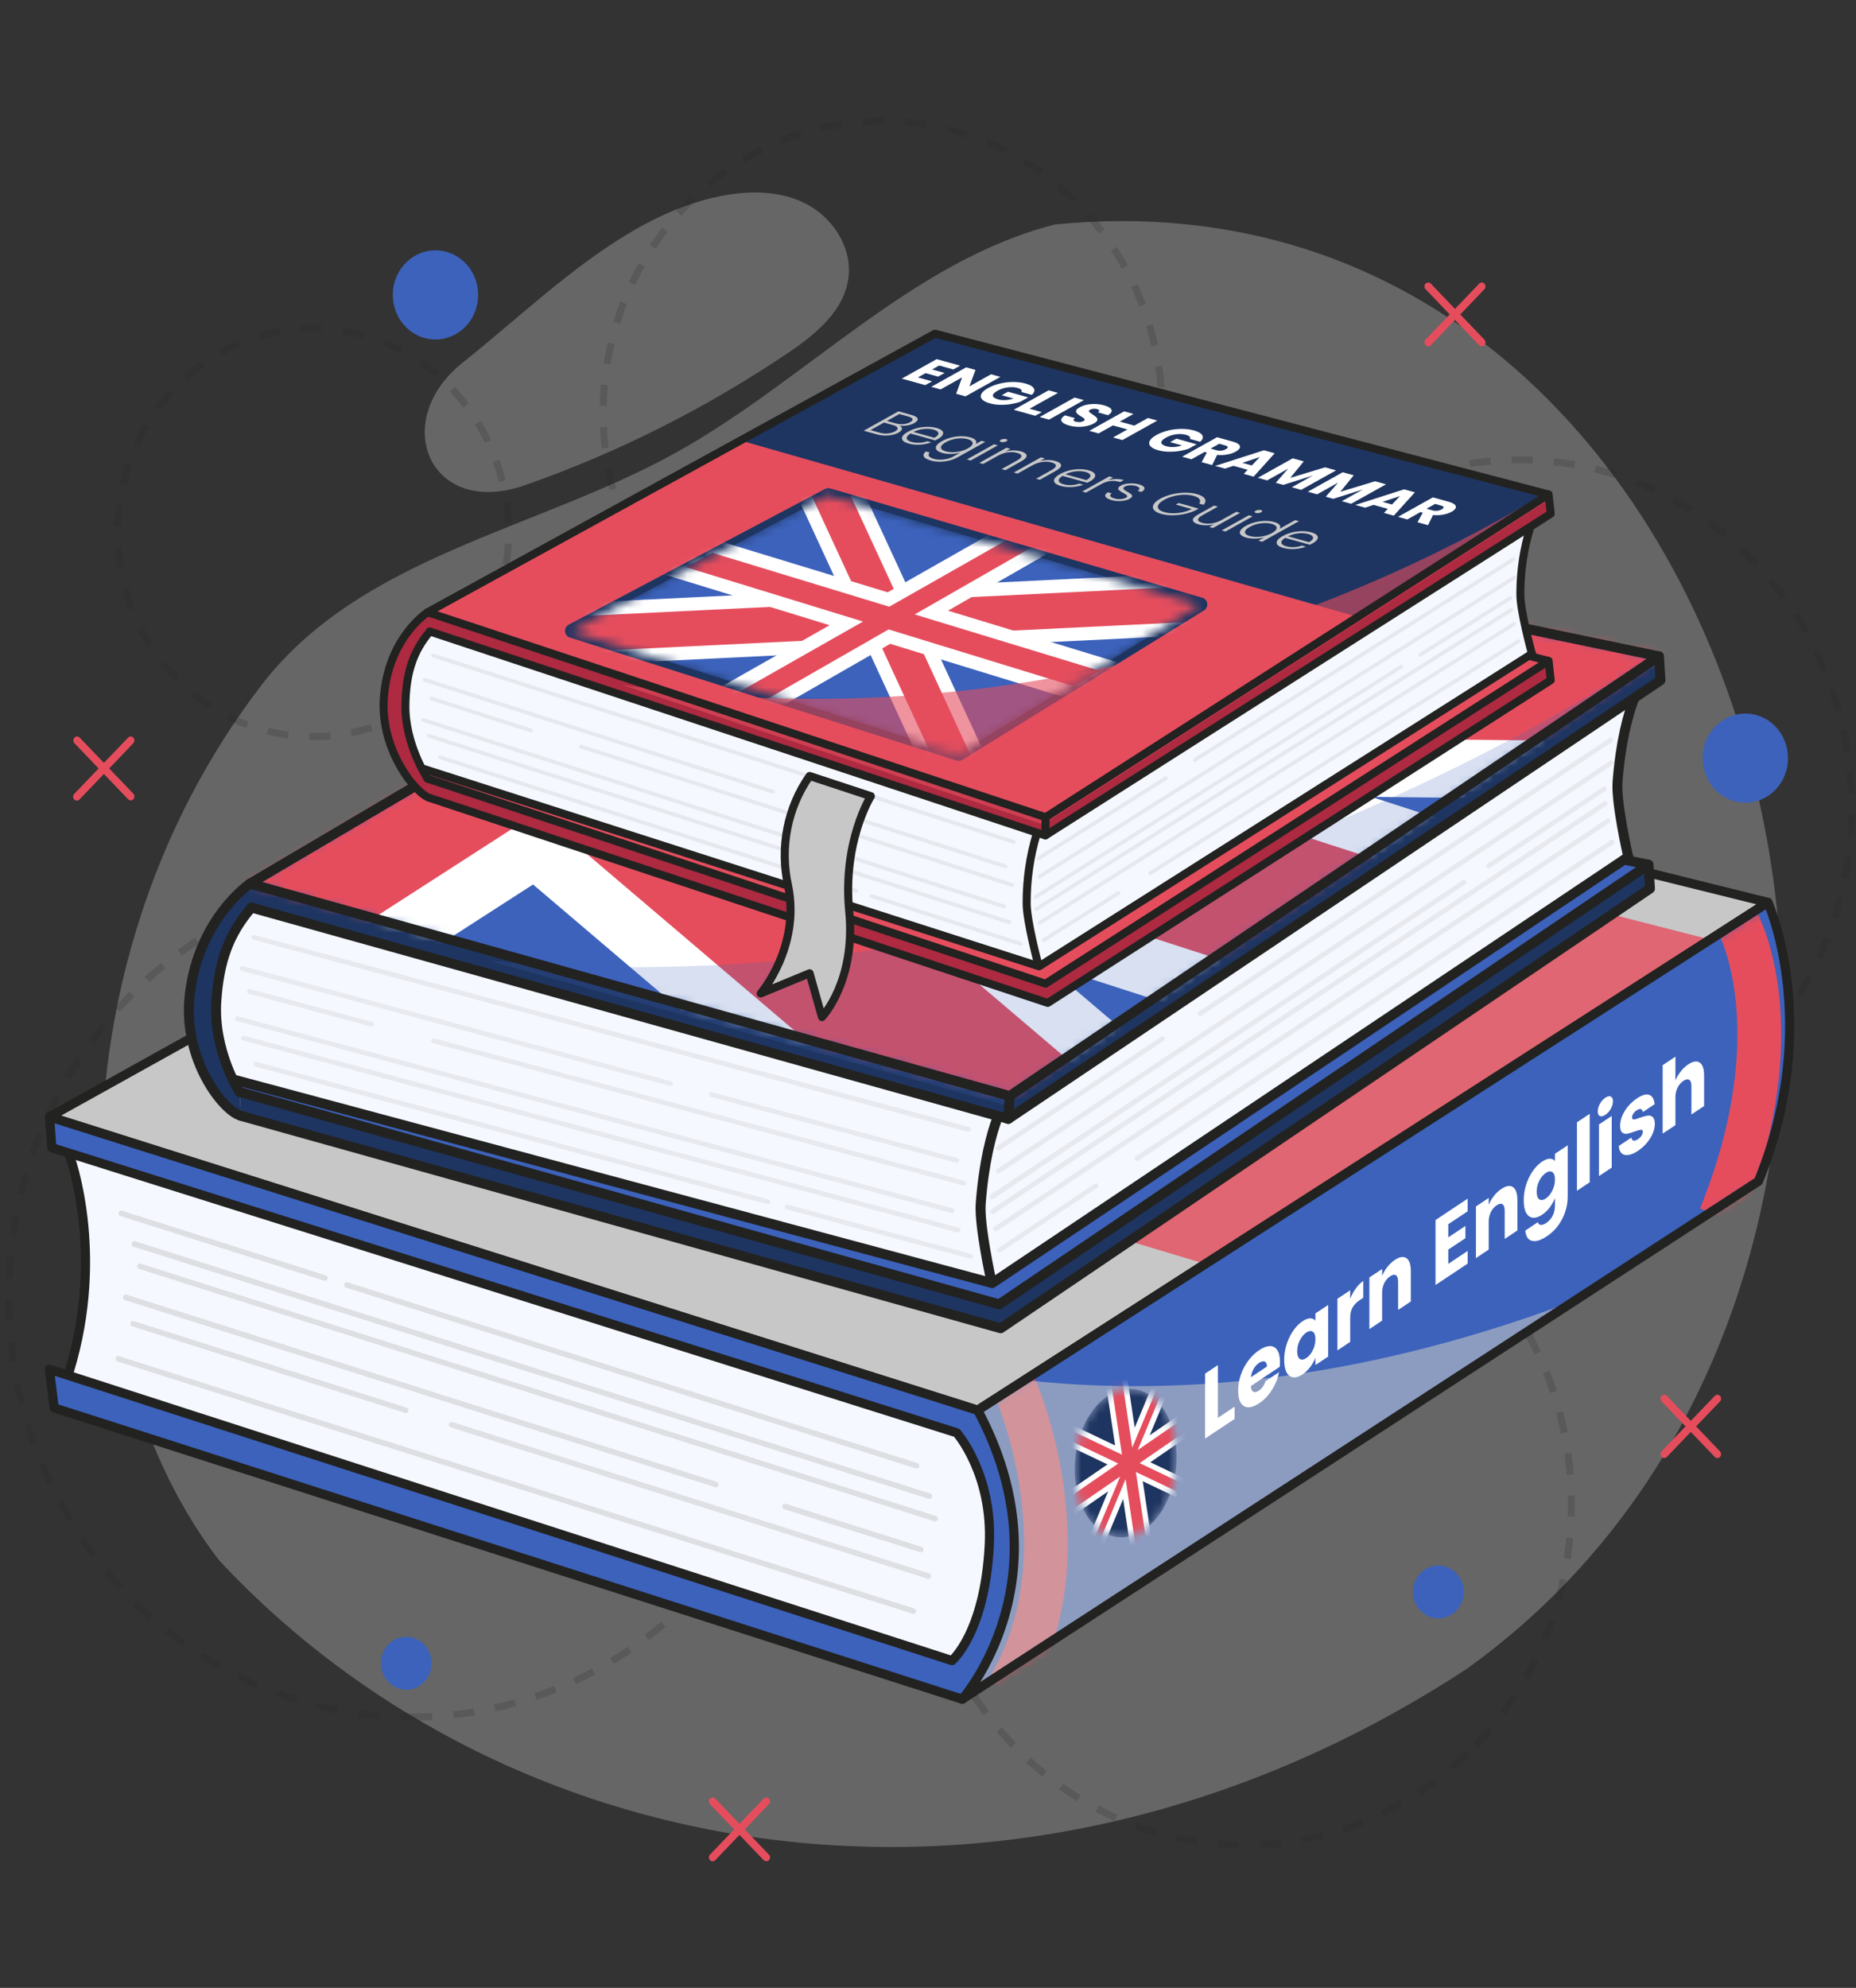 <svg width="212" height="227" viewBox="0 0 212 227" fill="none" xmlns="http://www.w3.org/2000/svg">
<rect x="0" y="0" width="212" height="227" fill="#333333" stroke="none"/>
<path opacity="0.35" d="M167.785 190.389C233.722 142.771 203.138 17.382 120.504 25.635C104.235 29.752 91.986 43.485 77.212 51.685C61.219 60.557 41.164 63.502 29.835 78.273C4.767 110.995 7.756 155.89 25.042 178.188C58.68 214.215 117.197 223.669 167.771 190.413" fill="#C7C7C7"/>
<path opacity="0.35" d="M59.944 55.411C70.552 51.697 80.672 46.607 90.067 40.261C93.218 38.133 96.571 35.38 96.939 31.48C97.266 28.079 95.017 24.803 92.087 23.285C89.157 21.767 85.698 21.743 82.478 22.358C71.153 24.534 61.802 34.309 52.893 41.37C44.397 48.105 49.084 59.211 59.944 55.411Z" fill="#C7C7C7"/>
<g opacity="0.2">
<path d="M168.555 199.287C183.138 184.058 183.138 159.367 168.555 144.139C153.973 128.91 130.33 128.91 115.748 144.139C101.166 159.367 101.166 184.058 115.748 199.287C130.33 214.516 153.973 214.516 168.555 199.287Z" stroke="#222221" stroke-width="0.8" stroke-miterlimit="10" stroke-dasharray="2.41 2.41"/>
<path d="M123.398 70.729C135.866 57.708 135.866 36.597 123.398 23.576C110.93 10.555 90.715 10.555 78.247 23.576C65.779 36.597 65.779 57.708 78.247 70.729C90.715 83.749 110.93 83.749 123.398 70.729Z" stroke="#222221" stroke-width="0.8" stroke-miterlimit="10" stroke-dasharray="2.41 2.41"/>
<path d="M51.546 77.29C60.265 68.184 60.265 53.421 51.546 44.315C42.827 35.209 28.69 35.209 19.971 44.315C11.252 53.421 11.252 68.184 19.971 77.29C28.69 86.396 42.827 86.396 51.546 77.29Z" stroke="#222221" stroke-width="0.8" stroke-miterlimit="10" stroke-dasharray="2.41 2.41"/>
<path d="M46.96 196.072C72.343 196.072 92.921 174.582 92.921 148.074C92.921 121.566 72.343 100.076 46.96 100.076C21.577 100.076 1 121.566 1 148.074C1 174.582 21.577 196.072 46.96 196.072Z" stroke="#222221" stroke-width="0.8" stroke-miterlimit="10" stroke-dasharray="2.41 2.41"/>
<path d="M173.483 131.9C194.476 131.9 211.495 114.127 211.495 92.203C211.495 70.279 194.476 52.506 173.483 52.506C152.489 52.506 135.471 70.279 135.471 92.203C135.471 114.127 152.489 131.9 173.483 131.9Z" stroke="#222221" stroke-width="0.8" stroke-miterlimit="10" stroke-dasharray="2.41 2.41"/>
</g>
<path d="M14.627 84.233L11.867 87.115L9.107 84.233C9.027 84.15 8.919 84.103 8.806 84.103C8.693 84.103 8.585 84.15 8.505 84.233C8.425 84.317 8.38 84.431 8.38 84.55C8.38 84.669 8.425 84.782 8.505 84.867L11.265 87.749L8.505 90.631C8.459 90.671 8.422 90.72 8.396 90.776C8.369 90.832 8.354 90.892 8.352 90.954C8.349 91.016 8.359 91.078 8.38 91.136C8.402 91.194 8.435 91.246 8.477 91.29C8.519 91.334 8.569 91.368 8.624 91.391C8.68 91.413 8.739 91.423 8.798 91.42C8.857 91.418 8.916 91.402 8.969 91.374C9.022 91.347 9.069 91.308 9.107 91.261L11.867 88.378L14.627 91.261C14.666 91.303 14.713 91.337 14.764 91.359C14.816 91.382 14.872 91.394 14.928 91.394C14.985 91.394 15.04 91.382 15.092 91.359C15.144 91.337 15.191 91.303 15.229 91.261C15.309 91.177 15.354 91.064 15.354 90.946C15.354 90.828 15.309 90.715 15.229 90.631L12.47 87.749L15.229 84.867C15.31 84.783 15.355 84.669 15.355 84.55C15.355 84.431 15.31 84.317 15.229 84.233C15.149 84.149 15.04 84.102 14.926 84.102C14.812 84.102 14.703 84.149 14.622 84.233H14.627Z" fill="#E54D5D"/>
<path d="M87.226 205.386L84.466 208.268L81.706 205.386C81.625 205.303 81.516 205.256 81.403 205.256C81.289 205.256 81.18 205.303 81.099 205.386C81.02 205.47 80.975 205.583 80.975 205.701C80.975 205.818 81.02 205.931 81.099 206.015L83.859 208.897L81.099 211.779C81.02 211.863 80.975 211.976 80.975 212.094C80.975 212.212 81.02 212.325 81.099 212.409C81.18 212.492 81.289 212.539 81.403 212.539C81.516 212.539 81.625 212.492 81.706 212.409L84.466 209.527L87.226 212.409C87.306 212.492 87.414 212.538 87.527 212.538C87.64 212.538 87.748 212.492 87.829 212.409C87.869 212.368 87.901 212.319 87.923 212.265C87.945 212.211 87.957 212.153 87.957 212.094C87.957 212.035 87.945 211.977 87.923 211.923C87.901 211.869 87.869 211.82 87.829 211.779L85.069 208.897L87.829 206.015C87.869 205.974 87.901 205.926 87.923 205.871C87.945 205.817 87.957 205.759 87.957 205.701C87.957 205.642 87.945 205.584 87.923 205.53C87.901 205.476 87.869 205.427 87.829 205.386C87.748 205.303 87.64 205.256 87.527 205.256C87.414 205.256 87.306 205.303 87.226 205.386Z" fill="#E54D5D"/>
<path d="M168.956 32.389L166.196 35.271L163.436 32.389C163.356 32.306 163.248 32.26 163.135 32.26C163.022 32.26 162.914 32.306 162.833 32.389C162.754 32.474 162.709 32.587 162.709 32.706C162.709 32.825 162.754 32.939 162.833 33.023L165.593 35.905L162.833 38.788C162.754 38.871 162.709 38.984 162.709 39.102C162.709 39.22 162.754 39.333 162.833 39.417C162.873 39.459 162.919 39.493 162.971 39.516C163.023 39.539 163.079 39.55 163.135 39.55C163.191 39.55 163.247 39.539 163.298 39.516C163.35 39.493 163.397 39.459 163.436 39.417L166.196 36.535L168.956 39.417C168.995 39.459 169.042 39.493 169.093 39.516C169.145 39.539 169.201 39.55 169.257 39.55C169.313 39.55 169.369 39.539 169.421 39.516C169.472 39.493 169.519 39.459 169.558 39.417C169.638 39.333 169.682 39.22 169.682 39.102C169.682 38.984 169.638 38.871 169.558 38.788L166.798 35.905L169.558 33.023C169.638 32.94 169.682 32.826 169.682 32.709C169.682 32.591 169.638 32.478 169.558 32.394C169.52 32.351 169.473 32.317 169.421 32.294C169.37 32.271 169.314 32.258 169.258 32.258C169.202 32.257 169.146 32.269 169.094 32.291C169.042 32.314 168.995 32.347 168.956 32.389Z" fill="#E54D5D"/>
<path d="M195.89 159.368L193.131 162.25L190.371 159.368C190.289 159.296 190.184 159.259 190.077 159.264C189.971 159.269 189.87 159.316 189.794 159.395C189.718 159.473 189.674 159.579 189.669 159.691C189.664 159.802 189.7 159.911 189.768 159.997L192.528 162.879L189.768 165.761C189.7 165.847 189.664 165.956 189.669 166.068C189.674 166.179 189.718 166.285 189.794 166.364C189.87 166.443 189.971 166.489 190.077 166.494C190.184 166.499 190.289 166.462 190.371 166.391L193.131 163.508L195.89 166.391C195.972 166.462 196.077 166.499 196.184 166.494C196.291 166.489 196.392 166.443 196.467 166.364C196.543 166.285 196.587 166.179 196.592 166.068C196.597 165.956 196.562 165.847 196.493 165.761L193.733 162.879L196.493 159.997C196.562 159.911 196.597 159.802 196.592 159.691C196.587 159.579 196.543 159.473 196.467 159.395C196.392 159.316 196.291 159.269 196.184 159.264C196.077 159.259 195.972 159.296 195.89 159.368Z" fill="#E54D5D"/>
<path d="M164.291 184.807C165.889 184.807 167.184 183.454 167.184 181.785C167.184 180.116 165.889 178.764 164.291 178.764C162.693 178.764 161.398 180.116 161.398 181.785C161.398 183.454 162.693 184.807 164.291 184.807Z" fill="#3C62BB"/>
<path d="M49.294 189.923C49.295 190.521 49.127 191.105 48.809 191.603C48.492 192.1 48.04 192.488 47.512 192.718C46.983 192.947 46.401 193.008 45.84 192.892C45.278 192.776 44.762 192.488 44.357 192.066C43.952 191.644 43.676 191.105 43.564 190.519C43.452 189.933 43.509 189.325 43.728 188.773C43.947 188.22 44.318 187.748 44.793 187.416C45.269 187.084 45.829 186.906 46.401 186.906C47.168 186.906 47.903 187.224 48.446 187.79C48.988 188.355 49.293 189.122 49.294 189.923Z" fill="#3C62BB"/>
<path d="M202.808 90.173C204.712 88.184 204.712 84.96 202.808 82.972C200.904 80.983 197.817 80.983 195.913 82.972C194.009 84.96 194.009 88.184 195.913 90.173C197.817 92.161 200.904 92.161 202.808 90.173Z" fill="#3C62BB"/>
<path d="M54.488 34.841C55.104 32.103 53.478 29.363 50.857 28.719C48.235 28.076 45.611 29.774 44.995 32.512C44.379 35.249 46.005 37.99 48.627 38.633C51.248 39.276 53.872 37.578 54.488 34.841Z" fill="#3C62BB"/>
<path d="M7.585 157.999C11.761 144.352 8.298 131.857 8.298 131.857L116.487 165.68L112.403 191.269L7.585 157.999Z" fill="#F5F8FF"/>
<path d="M112.068 161.031L6.054 127.525L6.303 131.051L109.672 163.61C109.672 163.61 113.812 168.299 113.393 176.402C112.883 186.49 109.125 189.622 109.125 189.622L6.031 156.357L6.579 160.766L110.307 194.032C110.307 194.032 123.706 181.974 112.068 161.031Z" fill="#3C62BB"/>
<path d="M202.329 103.045C202.329 103.045 208.59 116.975 201.239 134.888L110.308 194.03C110.308 194.03 122.414 180.364 112.069 161.029L202.329 103.045Z" fill="#3C62BB"/>
<mask id="mask0_1370_1397" style="mask-type:luminance" maskUnits="userSpaceOnUse" x="110" y="103" width="95" height="92">
<path d="M202.33 103.045C202.33 103.045 208.59 116.975 201.24 134.888L110.308 194.03C110.308 194.03 122.415 180.364 112.07 161.029L202.33 103.045Z" fill="white"/>
</mask>
<g mask="url(#mask0_1370_1397)">
<path d="M198.454 105.307C198.454 105.307 205.206 117.359 196.508 138.932" stroke="#E54D5D" stroke-width="5" stroke-miterlimit="10"/>
<path d="M115.868 158.295C115.868 158.295 124.552 177.716 114.948 193.179" stroke="#E54D5D" stroke-width="5" stroke-miterlimit="10"/>
</g>
<path d="M112.067 161.03L6.053 127.525L97.017 76.947L202.327 103.045L112.067 161.03Z" fill="#C7C7C7"/>
<path d="M137.297 144.208L32.184 112.768L90.265 80.469L194.931 107.182L137.297 144.208Z" fill="#E54D5D"/>
<g style="mix-blend-mode:multiply" opacity="0.2">
<path d="M187.295 99.318C145.681 148.267 44.525 133.424 8.408 126.219L6.053 127.53L112.067 161.035L202.327 103.046L187.295 99.318Z" fill="#C7C7C7"/>
</g>
<g style="mix-blend-mode:multiply" opacity="0.58">
<path d="M180.904 148.117C160.486 155.971 138.964 159.944 117.345 157.633L112.056 161.029C122.4 180.364 110.294 194.03 110.294 194.03L180.904 148.117Z" fill="#C7C7C7"/>
</g>
<path d="M201.937 103.045C201.937 103.045 208.202 116.975 200.851 134.888L109.915 194.03C109.915 194.03 122.022 180.364 111.677 161.029L201.937 103.045Z" stroke="#222221" stroke-width="1.05" stroke-linecap="round" stroke-linejoin="round"/>
<path d="M111.675 161.03L5.661 127.525L96.629 76.947L201.935 103.045L111.675 161.03Z" stroke="#222221" stroke-width="1.05" stroke-linecap="round" stroke-linejoin="round"/>
<path d="M109.914 194.032L6.187 160.766L5.639 156.357L108.737 189.622C108.737 189.622 112.495 186.485 113.001 176.402C113.41 168.299 109.28 163.61 109.28 163.61L5.915 131.051L5.662 127.525L111.676 161.031" stroke="#222221" stroke-width="1.05" stroke-linecap="round" stroke-linejoin="round"/>
<path d="M7.911 131.857C7.911 131.857 12.083 142.944 7.911 156.596" stroke="#222221" stroke-width="1.05" stroke-miterlimit="10"/>
<path opacity="0.5" d="M13.512 154.858H13.581L104.448 183.68C104.518 183.71 104.574 183.765 104.607 183.836C104.64 183.907 104.646 183.988 104.625 184.063C104.604 184.138 104.556 184.203 104.492 184.244C104.428 184.285 104.352 184.3 104.278 184.285L13.411 155.464C13.341 155.441 13.28 155.392 13.242 155.327C13.203 155.261 13.189 155.183 13.201 155.107C13.214 155.032 13.252 154.963 13.309 154.915C13.366 154.866 13.438 154.841 13.512 154.844V154.858Z" fill="#C7C7C7"/>
<path opacity="0.5" d="M15.184 150.85C15.208 150.846 15.233 150.846 15.258 150.85L46.444 160.741C46.519 160.765 46.582 160.82 46.619 160.893C46.657 160.966 46.664 161.051 46.641 161.13C46.631 161.17 46.614 161.207 46.59 161.239C46.566 161.272 46.535 161.298 46.501 161.318C46.466 161.338 46.428 161.35 46.389 161.354C46.35 161.358 46.311 161.354 46.273 161.341L15.087 151.451C15.021 151.426 14.965 151.377 14.929 151.313C14.893 151.249 14.88 151.174 14.892 151.102C14.903 151.029 14.939 150.962 14.992 150.914C15.045 150.865 15.113 150.838 15.184 150.836V150.85Z" fill="#C7C7C7"/>
<g opacity="0.5">
<path d="M51.567 162.379H51.641L106.147 179.672C106.223 179.698 106.286 179.753 106.323 179.827C106.36 179.901 106.368 179.987 106.345 180.066C106.335 180.106 106.317 180.143 106.293 180.175C106.269 180.208 106.239 180.235 106.205 180.254C106.17 180.274 106.132 180.286 106.093 180.29C106.054 180.294 106.015 180.29 105.977 180.278L51.471 162.985C51.395 162.959 51.331 162.904 51.294 162.83C51.258 162.756 51.25 162.67 51.273 162.591C51.293 162.527 51.333 162.471 51.386 162.433C51.439 162.395 51.503 162.376 51.567 162.379Z" fill="#C7C7C7"/>
</g>
<path opacity="0.5" d="M14.343 147.83C14.368 147.827 14.392 147.827 14.417 147.83L81.876 169.221C81.952 169.246 82.015 169.302 82.052 169.375C82.089 169.449 82.097 169.535 82.074 169.615C82.063 169.654 82.045 169.691 82.021 169.723C81.997 169.755 81.966 169.781 81.932 169.801C81.898 169.821 81.86 169.833 81.821 169.837C81.782 169.842 81.743 169.838 81.706 169.826L14.246 148.45C14.177 148.427 14.117 148.379 14.079 148.314C14.04 148.249 14.025 148.172 14.037 148.096C14.049 148.021 14.086 147.952 14.143 147.903C14.199 147.855 14.27 147.829 14.343 147.83Z" fill="#C7C7C7"/>
<path opacity="0.5" d="M89.658 171.713C89.683 171.71 89.707 171.71 89.732 171.713L105.283 176.646C105.359 176.67 105.422 176.725 105.459 176.798C105.496 176.871 105.504 176.956 105.481 177.035C105.471 177.075 105.454 177.112 105.429 177.144C105.405 177.177 105.375 177.203 105.341 177.223C105.306 177.243 105.268 177.255 105.229 177.259C105.19 177.263 105.151 177.259 105.113 177.246L89.562 172.332C89.486 172.307 89.422 172.251 89.385 172.178C89.349 172.104 89.341 172.018 89.364 171.938C89.382 171.872 89.42 171.813 89.474 171.772C89.527 171.731 89.592 171.71 89.658 171.713Z" fill="#C7C7C7"/>
<path opacity="0.5" d="M15.316 141.724C15.34 141.719 15.365 141.719 15.389 141.724L106.257 170.546C106.332 170.571 106.395 170.625 106.432 170.698C106.469 170.771 106.477 170.856 106.454 170.935C106.444 170.975 106.427 171.012 106.403 171.044C106.378 171.077 106.348 171.104 106.314 171.123C106.279 171.143 106.242 171.155 106.202 171.159C106.163 171.163 106.124 171.159 106.086 171.147L15.233 142.354C15.163 142.331 15.104 142.283 15.065 142.218C15.027 142.153 15.012 142.076 15.024 142C15.036 141.925 15.073 141.856 15.129 141.807C15.185 141.759 15.257 141.733 15.33 141.734L15.316 141.724Z" fill="#C7C7C7"/>
<path opacity="0.5" d="M15.974 144.293H16.048L106.911 173.115C106.986 173.14 107.05 173.194 107.088 173.267C107.125 173.339 107.135 173.425 107.113 173.504C107.102 173.544 107.084 173.581 107.06 173.614C107.035 173.646 107.005 173.673 106.97 173.693C106.935 173.712 106.897 173.725 106.857 173.729C106.818 173.732 106.778 173.728 106.74 173.716L15.878 144.894C15.802 144.868 15.739 144.813 15.702 144.739C15.665 144.666 15.657 144.58 15.68 144.5C15.701 144.437 15.741 144.382 15.794 144.345C15.847 144.308 15.911 144.29 15.974 144.293Z" fill="#C7C7C7"/>
<path opacity="0.5" d="M13.849 138.25H13.923L37.22 145.638C37.296 145.664 37.359 145.719 37.396 145.793C37.433 145.867 37.441 145.953 37.418 146.032C37.396 146.111 37.344 146.177 37.276 146.217C37.207 146.256 37.126 146.266 37.05 146.244L13.753 138.856C13.677 138.83 13.614 138.775 13.576 138.701C13.54 138.627 13.532 138.541 13.555 138.462C13.575 138.398 13.615 138.342 13.668 138.304C13.721 138.266 13.785 138.247 13.849 138.25Z" fill="#C7C7C7"/>
<path opacity="0.5" d="M39.609 146.421C39.634 146.417 39.659 146.417 39.683 146.421L104.792 167.077C104.868 167.102 104.931 167.158 104.968 167.232C105.005 167.305 105.013 167.391 104.99 167.471C104.967 167.55 104.916 167.616 104.847 167.655C104.778 167.695 104.697 167.705 104.622 167.682L39.513 147.027C39.437 147.002 39.374 146.948 39.337 146.875C39.3 146.802 39.292 146.717 39.315 146.638C39.334 146.573 39.374 146.516 39.427 146.477C39.48 146.438 39.544 146.418 39.609 146.421Z" fill="#C7C7C7"/>
<mask id="mask1_1370_1397" style="mask-type:luminance" maskUnits="userSpaceOnUse" x="122" y="158" width="13" height="18">
<path d="M134.364 167.072C134.102 171.751 131.296 175.546 128.095 175.546C124.894 175.546 122.506 171.751 122.768 167.072C123.031 162.393 125.836 158.594 129.038 158.594C132.239 158.594 134.636 162.379 134.364 167.072Z" fill="white"/>
</mask>
<g mask="url(#mask1_1370_1397)">
<path d="M134.369 167.072C134.107 171.751 131.301 175.546 128.099 175.546C124.898 175.546 122.511 171.751 122.773 167.072C123.035 162.393 125.841 158.594 129.042 158.594C132.244 158.594 134.64 162.379 134.369 167.072Z" fill="#1E3561"/>
<path d="M136.796 160.871L129.951 165.588L133.824 156.303L133.208 156.01L129.331 165.295L128.043 156.701L126.86 157.513L128.153 166.107L122.477 163.403L122.054 164.416L127.73 167.121L120.881 171.838L121.106 173.322L127.951 168.605L124.078 177.89L124.694 178.183L128.572 168.898L129.859 177.492L131.042 176.68L129.749 168.086L135.425 170.791L135.848 169.777L130.172 167.073L137.021 162.355L136.796 160.871Z" fill="#222221" stroke="white" stroke-width="1.23" stroke-linecap="round" stroke-linejoin="round"/>
<path d="M136.796 160.871L129.951 165.588L133.824 156.303L133.208 156.01L129.331 165.295L128.043 156.701L126.86 157.513L128.153 166.107L122.477 163.403L122.054 164.416L127.73 167.121L120.881 171.838L121.106 173.322L127.951 168.605L124.078 177.89L124.694 178.183L128.572 168.898L129.859 177.492L131.042 176.68L129.749 168.086L135.425 170.791L135.848 169.777L130.172 167.073L137.021 162.355L136.796 160.871Z" fill="#E54D5D"/>
</g>
<path d="M114.309 151.677L27.526 127.418L27.356 124.685L101.991 83.484L188.304 98.736L188.474 101.469L114.309 151.677Z" fill="#1E3561"/>
<path d="M114.138 148.943L27.356 124.685L23.828 119.074L101.82 80.756L188.304 98.736L114.138 148.943Z" fill="#3C62BB"/>
<path d="M113.332 146.528L25.537 122.991C25.537 122.991 21.71 118.187 22.819 112.547C24.314 104.914 28.72 103.661 28.72 103.661L99.772 78.451L187.626 77.75C187.626 77.75 185.4 81.112 184.779 89.312C184.595 91.753 185.998 97.848 185.998 97.848L113.332 146.528Z" fill="#F5F8FF"/>
<path d="M115.502 127.889L28.719 103.635L28.549 100.902L103.188 59.701L189.497 74.948L189.668 77.681L115.502 127.889Z" fill="#1E3561"/>
<path d="M115.33 125.156L28.547 100.903L103.012 56.969L189.496 74.949L115.33 125.156Z" fill="#3C62BB"/>
<mask id="mask2_1370_1397" style="mask-type:luminance" maskUnits="userSpaceOnUse" x="28" y="56" width="162" height="70">
<path d="M115.326 125.156L28.544 100.903L103.008 56.969L189.492 74.949L115.326 125.156Z" fill="white"/>
</mask>
<g mask="url(#mask2_1370_1397)">
<path d="M62.246 81.818L125.22 135.388" stroke="white" stroke-width="30.98" stroke-miterlimit="10"/>
<path d="M196.456 75.93L76.624 74.652" stroke="white" stroke-width="30.98" stroke-miterlimit="10"/>
<path d="M62.246 81.818L125.22 135.388" stroke="#E54D5D" stroke-width="17.7" stroke-miterlimit="10"/>
<path d="M196.456 75.93L76.624 74.652" stroke="#E54D5D" stroke-width="17.7" stroke-miterlimit="10"/>
<path d="M196.064 110.718L87.847 75.733L213.962 -5.506L198.714 -10.44L72.599 70.804L-35.618 35.819L-53.387 47.267L54.831 82.251L-71.284 163.49L-56.036 168.419L70.079 87.18L178.296 122.165L196.064 110.718Z" stroke="white" stroke-width="13.28" stroke-miterlimit="10"/>
<path d="M196.064 110.718L87.847 75.733L213.962 -5.506L198.714 -10.44L72.599 70.804L-35.618 35.819L-53.387 47.267L54.831 82.251L-71.284 163.49L-56.036 168.419L70.079 87.18L178.296 122.165L196.064 110.718Z" fill="#E54D5D"/>
</g>
<g style="mix-blend-mode:multiply" opacity="0.2">
<path d="M55.813 109.694L114.892 126.208L189.053 75.996L187.632 75.703C146.722 101.398 99.731 113.705 55.813 109.694Z" fill="#3C62BB"/>
</g>
<path d="M27.353 124.685C27.353 124.685 24.317 119.968 24.712 114.271C25.021 109.823 26.092 106.681 28.719 103.635L28.567 100.893C28.567 100.893 22.666 104.86 21.668 113.627C20.835 121.015 25.554 126.957 27.537 127.409L27.353 124.685Z" fill="#1E3561"/>
<path d="M115.331 125.156L28.548 100.903L103.013 56.969L189.496 74.949L115.331 125.156Z" stroke="#222221" stroke-width="1.13" stroke-linecap="round" stroke-linejoin="round"/>
<path d="M189.497 74.949L189.667 77.683L115.17 127.77L28.719 103.636" stroke="#222221" stroke-width="1.13" stroke-linecap="round" stroke-linejoin="round"/>
<path d="M27.355 124.686C27.355 124.686 24.319 119.969 24.715 114.272C25.023 109.824 26.094 106.682 28.721 103.637" stroke="#222221" stroke-width="1.13" stroke-linecap="round" stroke-linejoin="round"/>
<path d="M28.568 100.893C28.568 100.893 22.666 104.86 21.668 113.627C20.836 121.015 25.555 126.957 27.538 127.409" stroke="#222221" stroke-width="1.13" stroke-linecap="round" stroke-linejoin="round"/>
<path d="M115.33 125.16L115.169 127.769" stroke="#222221" stroke-width="1.13" stroke-linecap="round" stroke-linejoin="round"/>
<path d="M188.299 98.736L188.47 101.47L114.304 151.677L27.521 127.419" stroke="#222221" stroke-width="1.13" stroke-linecap="round" stroke-linejoin="round"/>
<path d="M27.352 124.686L114.135 148.944L188.301 98.737L185.546 98.17" stroke="#222221" stroke-width="1.13" stroke-linecap="round" stroke-linejoin="round"/>
<path d="M185.98 97.848L113.332 146.518L26.573 123.244" stroke="#222221" stroke-width="1.13" stroke-linecap="round" stroke-linejoin="round"/>
<path d="M186.656 79.758C185.975 81.569 185.111 84.657 184.761 89.293C184.577 91.733 185.98 97.829 185.98 97.829" stroke="#222221" stroke-width="1.13" stroke-linecap="round" stroke-linejoin="round"/>
<path d="M113.933 127.635C113.243 129.499 112.379 132.674 112.02 137.449C111.836 139.966 113.225 146.244 113.225 146.244" stroke="#222221" stroke-width="1.14" stroke-linecap="round" stroke-linejoin="round"/>
<g opacity="0.58">
<path opacity="0.5" d="M110.613 129.234H110.548L28.913 107.296C28.879 107.287 28.848 107.272 28.82 107.25C28.792 107.228 28.769 107.201 28.751 107.169C28.734 107.138 28.722 107.103 28.718 107.068C28.713 107.032 28.715 106.995 28.724 106.96C28.732 106.925 28.747 106.892 28.767 106.863C28.788 106.834 28.814 106.81 28.843 106.792C28.873 106.773 28.905 106.761 28.94 106.756C28.974 106.752 29.008 106.754 29.042 106.763L110.677 128.682C110.744 128.694 110.803 128.732 110.843 128.789C110.883 128.845 110.901 128.916 110.893 128.986C110.884 129.055 110.851 129.119 110.799 129.164C110.746 129.208 110.68 129.23 110.613 129.225V129.234Z" fill="#C7C7C7"/>
<path opacity="0.5" d="M109.26 132.774H109.196L81.174 125.251C81.141 125.242 81.109 125.226 81.082 125.204C81.054 125.182 81.031 125.155 81.013 125.124C80.996 125.093 80.984 125.058 80.98 125.022C80.975 124.986 80.977 124.95 80.986 124.915C80.994 124.88 81.01 124.847 81.031 124.818C81.052 124.789 81.078 124.765 81.108 124.747C81.138 124.728 81.171 124.717 81.205 124.712C81.239 124.707 81.274 124.709 81.308 124.718L109.324 132.24C109.391 132.252 109.45 132.291 109.49 132.347C109.53 132.404 109.548 132.474 109.54 132.544C109.531 132.614 109.498 132.677 109.446 132.722C109.394 132.766 109.327 132.788 109.26 132.783V132.774Z" fill="#C7C7C7"/>
<g opacity="0.5">
<path d="M76.596 124.003C76.575 124.008 76.553 124.008 76.532 124.003L27.563 110.846C27.496 110.828 27.438 110.783 27.402 110.721C27.366 110.658 27.355 110.583 27.372 110.512C27.39 110.442 27.433 110.381 27.493 110.344C27.553 110.306 27.625 110.295 27.692 110.313L76.661 123.47C76.722 123.487 76.775 123.527 76.81 123.582C76.845 123.637 76.86 123.703 76.852 123.768C76.844 123.834 76.814 123.894 76.767 123.938C76.72 123.982 76.659 124.007 76.596 124.008V124.003Z" fill="#C7C7C7"/>
</g>
<path opacity="0.5" d="M110.108 135.382C110.087 135.387 110.065 135.387 110.043 135.382L49.438 119.103C49.404 119.094 49.373 119.078 49.345 119.056C49.317 119.034 49.294 119.007 49.277 118.975C49.241 118.912 49.231 118.837 49.249 118.766C49.267 118.696 49.311 118.635 49.371 118.598C49.431 118.561 49.503 118.551 49.571 118.569L110.172 134.839C110.206 134.848 110.237 134.864 110.265 134.886C110.293 134.908 110.316 134.935 110.334 134.966C110.351 134.998 110.363 135.032 110.367 135.068C110.372 135.104 110.37 135.141 110.361 135.176C110.346 135.234 110.314 135.287 110.268 135.324C110.222 135.361 110.166 135.382 110.108 135.382Z" fill="#C7C7C7"/>
<path opacity="0.5" d="M42.445 117.224C42.422 117.229 42.399 117.229 42.376 117.224L28.407 113.473C28.373 113.464 28.342 113.449 28.314 113.428C28.286 113.406 28.263 113.379 28.245 113.349C28.228 113.318 28.216 113.283 28.212 113.248C28.207 113.212 28.209 113.176 28.218 113.141C28.226 113.106 28.241 113.073 28.261 113.044C28.282 113.015 28.307 112.99 28.337 112.972C28.366 112.953 28.399 112.94 28.433 112.935C28.467 112.929 28.502 112.931 28.535 112.94L42.509 116.691C42.577 116.71 42.634 116.756 42.669 116.819C42.705 116.882 42.715 116.957 42.698 117.027C42.682 117.084 42.649 117.135 42.603 117.17C42.557 117.206 42.502 117.225 42.445 117.224Z" fill="#C7C7C7"/>
<path opacity="0.5" d="M109.446 140.734H109.381L27.746 118.81C27.678 118.791 27.621 118.745 27.586 118.682C27.55 118.619 27.54 118.545 27.557 118.474C27.566 118.439 27.581 118.406 27.602 118.377C27.622 118.348 27.649 118.323 27.679 118.305C27.709 118.287 27.742 118.275 27.776 118.27C27.811 118.265 27.846 118.268 27.879 118.277L109.524 140.196C109.585 140.213 109.638 140.253 109.673 140.309C109.708 140.364 109.723 140.431 109.715 140.496C109.706 140.562 109.675 140.622 109.628 140.666C109.58 140.71 109.518 140.734 109.455 140.734H109.446Z" fill="#C7C7C7"/>
<path opacity="0.5" d="M108.773 138.524C108.752 138.528 108.73 138.528 108.709 138.524L27.073 116.595C27.038 116.588 27.005 116.573 26.975 116.552C26.945 116.531 26.921 116.504 26.901 116.472C26.882 116.44 26.87 116.405 26.864 116.368C26.859 116.331 26.861 116.293 26.87 116.257C26.879 116.221 26.895 116.187 26.918 116.157C26.94 116.128 26.967 116.103 26.999 116.086C27.03 116.068 27.065 116.057 27.101 116.054C27.137 116.051 27.173 116.055 27.207 116.067L108.842 137.986C108.909 138.004 108.967 138.049 109.002 138.111C109.037 138.173 109.048 138.247 109.031 138.317C109.016 138.377 108.982 138.429 108.936 138.466C108.889 138.504 108.832 138.524 108.773 138.524Z" fill="#C7C7C7"/>
<path opacity="0.5" d="M110.861 143.722H110.797L89.868 138.102C89.8 138.084 89.741 138.038 89.705 137.975C89.669 137.912 89.658 137.837 89.675 137.766C89.693 137.696 89.737 137.636 89.797 137.599C89.858 137.562 89.929 137.551 89.997 137.569L110.926 143.189C110.992 143.201 111.051 143.239 111.091 143.296C111.131 143.352 111.149 143.423 111.141 143.493C111.133 143.562 111.099 143.626 111.047 143.671C110.995 143.715 110.928 143.737 110.861 143.732V143.722Z" fill="#C7C7C7"/>
<path opacity="0.5" d="M87.719 137.506C87.698 137.511 87.675 137.511 87.654 137.506L29.16 121.794C29.092 121.776 29.034 121.73 28.998 121.668C28.962 121.605 28.952 121.53 28.969 121.46C28.986 121.389 29.029 121.328 29.089 121.291C29.149 121.253 29.221 121.242 29.289 121.26L87.783 136.968C87.817 136.977 87.848 136.992 87.876 137.013C87.903 137.035 87.927 137.061 87.944 137.092C87.962 137.123 87.973 137.157 87.978 137.193C87.983 137.229 87.981 137.265 87.972 137.3C87.957 137.358 87.925 137.411 87.879 137.448C87.833 137.485 87.777 137.506 87.719 137.506Z" fill="#C7C7C7"/>
<path opacity="0.5" d="M129.871 132.563C129.827 132.564 129.784 132.553 129.745 132.531C129.707 132.509 129.674 132.477 129.65 132.438C129.614 132.377 129.601 132.303 129.616 132.232C129.63 132.161 129.671 132.099 129.729 132.059L184.005 95.912C184.066 95.872 184.14 95.859 184.21 95.877C184.244 95.885 184.277 95.901 184.306 95.922C184.335 95.944 184.359 95.971 184.378 96.003C184.396 96.034 184.409 96.07 184.415 96.106C184.421 96.143 184.419 96.18 184.411 96.216C184.403 96.252 184.388 96.287 184.367 96.317C184.347 96.347 184.321 96.372 184.29 96.392L130.014 132.539C129.969 132.561 129.92 132.569 129.871 132.563Z" fill="#C7C7C7"/>
<path opacity="0.5" d="M114.172 143.021C114.128 143.022 114.085 143.011 114.046 142.989C114.008 142.967 113.975 142.935 113.952 142.896C113.933 142.866 113.92 142.832 113.914 142.797C113.908 142.761 113.908 142.725 113.915 142.689C113.923 142.654 113.936 142.621 113.956 142.591C113.976 142.561 114.001 142.536 114.03 142.517L125.069 135.157C125.098 135.138 125.131 135.124 125.165 135.118C125.199 135.111 125.233 135.112 125.267 135.119C125.301 135.127 125.333 135.141 125.361 135.162C125.39 135.183 125.414 135.209 125.433 135.239C125.469 135.301 125.482 135.375 125.467 135.445C125.453 135.516 125.412 135.578 125.354 135.619L114.315 142.978C114.272 143.005 114.223 143.02 114.172 143.021Z" fill="#C7C7C7"/>
<path opacity="0.5" d="M113.708 140.595C113.664 140.596 113.62 140.584 113.58 140.563C113.541 140.541 113.507 140.509 113.483 140.47C113.464 140.44 113.452 140.406 113.446 140.37C113.44 140.334 113.441 140.298 113.448 140.262C113.456 140.227 113.47 140.194 113.491 140.164C113.511 140.135 113.536 140.11 113.566 140.091L183.536 93.496C183.597 93.456 183.671 93.444 183.741 93.461C183.775 93.469 183.808 93.485 183.837 93.506C183.866 93.528 183.89 93.555 183.909 93.587C183.928 93.618 183.94 93.653 183.946 93.69C183.952 93.727 183.951 93.764 183.942 93.8C183.934 93.836 183.919 93.871 183.899 93.901C183.878 93.931 183.852 93.956 183.822 93.976L113.846 140.571C113.803 140.592 113.755 140.601 113.708 140.595Z" fill="#C7C7C7"/>
<path opacity="0.5" d="M113.367 138.62C113.322 138.621 113.278 138.61 113.239 138.588C113.2 138.566 113.166 138.534 113.142 138.496C113.123 138.465 113.11 138.431 113.104 138.395C113.099 138.36 113.099 138.323 113.107 138.288C113.115 138.253 113.129 138.219 113.149 138.19C113.169 138.16 113.195 138.135 113.224 138.116L183.195 91.521C183.256 91.481 183.33 91.469 183.399 91.486C183.434 91.495 183.467 91.51 183.496 91.532C183.524 91.553 183.549 91.581 183.568 91.612C183.586 91.644 183.599 91.679 183.605 91.716C183.61 91.752 183.609 91.79 183.601 91.826C183.593 91.862 183.578 91.896 183.557 91.926C183.537 91.956 183.51 91.982 183.48 92.001L113.505 138.596C113.462 138.618 113.414 138.626 113.367 138.62Z" fill="#C7C7C7"/>
<path opacity="0.5" d="M170.036 99.154C169.992 99.155 169.948 99.144 169.91 99.123C169.871 99.101 169.838 99.069 169.815 99.029C169.796 98.999 169.782 98.965 169.775 98.929C169.769 98.893 169.769 98.856 169.776 98.82C169.784 98.784 169.798 98.75 169.818 98.72C169.838 98.69 169.864 98.665 169.893 98.645L183.118 89.845C183.146 89.825 183.179 89.811 183.213 89.804C183.247 89.797 183.282 89.797 183.316 89.805C183.35 89.812 183.382 89.827 183.41 89.848C183.439 89.869 183.463 89.896 183.481 89.927C183.5 89.957 183.512 89.991 183.518 90.027C183.524 90.062 183.523 90.099 183.515 90.134C183.508 90.17 183.493 90.203 183.473 90.233C183.453 90.262 183.428 90.287 183.398 90.306L170.156 99.126C170.119 99.145 170.077 99.155 170.036 99.154Z" fill="#C7C7C7"/>
<path opacity="0.5" d="M113.305 136.921C113.261 136.921 113.217 136.909 113.178 136.887C113.139 136.864 113.107 136.831 113.085 136.791C113.048 136.729 113.035 136.655 113.05 136.585C113.065 136.514 113.105 136.452 113.163 136.411L167.085 100.499C167.146 100.46 167.22 100.447 167.289 100.465C167.324 100.473 167.357 100.488 167.386 100.51C167.414 100.532 167.439 100.559 167.458 100.591C167.476 100.622 167.489 100.657 167.495 100.694C167.5 100.731 167.499 100.768 167.491 100.804C167.483 100.84 167.468 100.874 167.447 100.905C167.427 100.935 167.4 100.96 167.37 100.98L113.448 136.921C113.401 136.934 113.352 136.934 113.305 136.921Z" fill="#C7C7C7"/>
<path opacity="0.5" d="M114.042 133.985C113.998 133.986 113.954 133.974 113.915 133.951C113.877 133.929 113.844 133.896 113.822 133.856C113.785 133.794 113.772 133.72 113.787 133.649C113.802 133.578 113.842 133.516 113.9 133.476L183.875 86.881C183.936 86.842 184.009 86.83 184.079 86.848C184.148 86.865 184.208 86.911 184.245 86.975C184.283 87.038 184.294 87.115 184.277 87.187C184.26 87.26 184.217 87.323 184.156 87.361L114.185 133.957C114.141 133.979 114.092 133.989 114.042 133.985Z" fill="#C7C7C7"/>
<path opacity="0.5" d="M137.074 116.029C137.018 116.027 136.963 116.007 136.919 115.971C136.874 115.935 136.841 115.885 136.825 115.829C136.81 115.772 136.811 115.712 136.83 115.656C136.85 115.601 136.885 115.553 136.932 115.52L183.849 84.267C183.878 84.248 183.911 84.235 183.945 84.229C183.979 84.222 184.014 84.223 184.048 84.231C184.082 84.24 184.114 84.254 184.142 84.275C184.17 84.296 184.194 84.323 184.212 84.354C184.249 84.415 184.261 84.489 184.247 84.56C184.232 84.631 184.192 84.693 184.134 84.733L137.217 115.986C137.174 116.013 137.125 116.028 137.074 116.029Z" fill="#C7C7C7"/>
<path opacity="0.5" d="M114.025 131.376C113.981 131.377 113.937 131.365 113.897 131.344C113.858 131.322 113.825 131.29 113.8 131.251C113.781 131.221 113.769 131.187 113.763 131.151C113.757 131.115 113.758 131.079 113.766 131.043C113.773 131.008 113.788 130.975 113.808 130.945C113.828 130.916 113.853 130.891 113.883 130.872L132.65 118.382C132.711 118.343 132.784 118.33 132.854 118.347C132.889 118.356 132.921 118.371 132.95 118.393C132.979 118.415 133.003 118.442 133.022 118.474C133.041 118.505 133.053 118.54 133.059 118.577C133.065 118.613 133.064 118.651 133.056 118.687C133.048 118.723 133.033 118.757 133.012 118.787C132.991 118.817 132.965 118.843 132.935 118.863L114.163 131.352C114.121 131.374 114.073 131.382 114.025 131.376Z" fill="#C7C7C7"/>
</g>
<path d="M119.678 114.523L49.1 91.12L48.851 88.92L107.047 59.31L176.884 75.47L177.132 77.67L119.678 114.523Z" fill="#AD2A40"/>
<path d="M119.429 112.324L48.851 88.921L45.797 84.261L106.798 57.111L176.884 75.471L119.429 112.324Z" fill="#E54D5D"/>
<path d="M118.69 110.345L47.325 87.441C47.325 87.441 44.064 83.43 44.727 78.949C45.619 72.896 49.101 72.094 49.101 72.094L105.07 55.156L175.482 58.62C175.482 58.62 173.831 61.204 173.665 67.747C173.615 69.697 174.986 74.645 174.986 74.645L118.69 110.345Z" fill="#F5F8FF"/>
<path d="M119.68 95.516L49.102 72.113L48.853 69.913L107.049 40.299L176.886 56.463L177.135 58.663L119.68 95.516Z" fill="#AD2A40"/>
<path d="M119.431 93.316L48.853 69.913L106.801 38.103L176.886 56.463L119.431 93.316Z" fill="#E54D5D"/>
<path d="M106.801 38.103L176.887 56.463L155.033 70.432L84.557 50.29L106.801 38.103Z" fill="#1E3561"/>
<path d="M109.539 86.102L65.332 72.036L94.623 56.535L137.119 69.044L109.539 86.102Z" fill="#1E3561"/>
<path d="M109.53 86.898C109.452 86.899 109.374 86.888 109.3 86.865L65.097 72.8C64.949 72.756 64.817 72.667 64.719 72.543C64.62 72.42 64.56 72.268 64.546 72.109C64.532 71.949 64.565 71.788 64.64 71.648C64.716 71.508 64.83 71.395 64.968 71.325L94.254 55.828C94.435 55.733 94.644 55.712 94.838 55.771L137.34 68.26C137.482 68.301 137.611 68.385 137.708 68.501C137.806 68.618 137.869 68.761 137.89 68.914C137.91 69.068 137.887 69.224 137.824 69.364C137.76 69.503 137.659 69.621 137.533 69.701L109.935 86.759C109.815 86.844 109.675 86.893 109.53 86.898ZM67.378 71.849L109.429 85.231L135.187 69.303L94.71 57.394L67.378 71.849Z" fill="#1E3561"/>
<mask id="mask3_1370_1397" style="mask-type:luminance" maskUnits="userSpaceOnUse" x="65" y="56" width="72" height="31">
<path d="M109.396 86.158L65.184 72.083L94.493 56.582L136.994 69.091L109.396 86.158Z" fill="white"/>
</mask>
<g mask="url(#mask3_1370_1397)">
<path d="M109.542 86.102L65.335 72.036L94.626 56.535L137.122 69.044L109.542 86.102Z" fill="#3C62BB"/>
<path d="M94.376 55.387L109.099 87.24" stroke="white" stroke-width="7.09" stroke-miterlimit="10"/>
<path d="M140.07 68.789L63.075 72.541" stroke="white" stroke-width="7.09" stroke-miterlimit="10"/>
<path d="M94.376 55.387L109.099 87.24" stroke="#E54D5D" stroke-width="4.05" stroke-miterlimit="10"/>
<path d="M140.07 68.789L63.075 72.541" stroke="#E54D5D" stroke-width="4.05" stroke-miterlimit="10"/>
<path d="M125.602 76.595L104.48 70.162L124.503 58.682L121.674 57.865L101.573 69.279L81.385 63.13L78.312 64.754L98.579 70.974L76.068 83.757L79.076 84.737L101.499 71.873L122.713 78.386L125.602 76.595Z" stroke="white" stroke-width="3.04" stroke-miterlimit="10"/>
<path d="M125.602 76.595L104.48 70.162L124.503 58.682L121.674 57.865L101.573 69.279L81.385 63.13L78.312 64.754L98.579 70.974L76.068 83.757L79.076 84.737L101.499 71.873L122.713 78.386L125.602 76.595Z" fill="#E54D5D"/>
</g>
<g style="mix-blend-mode:multiply" opacity="0.6">
<path d="M71.073 78.205L119.117 94.138L176.572 57.285L175.417 56.982C143.647 75.707 106.454 83.426 71.073 78.205Z" fill="#E54D5D"/>
</g>
<path d="M48.85 88.922C48.85 88.922 46.224 85.002 46.311 80.453C46.38 76.903 47.135 74.434 49.099 72.109L48.85 69.914C48.85 69.914 44.278 72.825 43.837 79.805C43.464 85.689 47.489 90.666 49.099 91.122L48.85 88.922Z" fill="#AD2A40"/>
<path d="M119.428 93.316L48.85 69.913L106.797 38.103L176.883 56.463L119.428 93.316Z" stroke="#222221" stroke-width="0.91" stroke-linecap="round" stroke-linejoin="round"/>
<path d="M176.884 56.463L177.132 58.663L119.406 95.401L49.099 72.113" stroke="#222221" stroke-width="0.91" stroke-linecap="round" stroke-linejoin="round"/>
<path d="M48.849 88.922C48.849 88.922 46.223 85.002 46.31 80.453C46.38 76.903 47.134 74.434 49.098 72.109" stroke="#222221" stroke-width="0.91" stroke-linecap="round" stroke-linejoin="round"/>
<path d="M48.85 69.914C48.85 69.914 44.278 72.825 43.837 79.805C43.464 85.689 47.489 90.666 49.099 91.122" stroke="#222221" stroke-width="0.91" stroke-linecap="round" stroke-linejoin="round"/>
<path d="M119.43 93.316L119.407 95.401" stroke="#222221" stroke-width="0.91" stroke-linecap="round" stroke-linejoin="round"/>
<path d="M176.884 75.471L177.132 77.671L119.677 114.524L49.099 91.121" stroke="#222221" stroke-width="0.91" stroke-linecap="round" stroke-linejoin="round"/>
<path d="M48.85 88.921L119.428 112.324L176.883 75.471L174.647 74.894" stroke="#222221" stroke-width="0.91" stroke-linecap="round" stroke-linejoin="round"/>
<path d="M174.983 74.654L118.687 110.345L48.169 87.725" stroke="#222221" stroke-width="0.91" stroke-linecap="round" stroke-linejoin="round"/>
<path d="M174.797 60.205C174.049 62.643 173.665 65.187 173.661 67.747C173.611 69.697 174.981 74.645 174.981 74.645" stroke="#222221" stroke-width="0.91" stroke-linecap="round" stroke-linejoin="round"/>
<path d="M118.406 95.238C117.655 97.758 117.272 100.381 117.27 103.02C117.219 105.023 118.59 110.12 118.59 110.12" stroke="#222221" stroke-width="0.92" stroke-linecap="round" stroke-linejoin="round"/>
<g opacity="0.6">
<path opacity="0.5" d="M115.794 96.362H115.735L49.379 75.053C49.353 75.044 49.328 75.031 49.307 75.013C49.285 74.994 49.268 74.972 49.255 74.946C49.242 74.921 49.234 74.893 49.232 74.864C49.23 74.835 49.233 74.806 49.241 74.779C49.257 74.723 49.294 74.676 49.343 74.648C49.392 74.62 49.45 74.614 49.504 74.63L115.859 95.929C115.885 95.938 115.91 95.951 115.931 95.969C115.953 95.988 115.97 96.01 115.983 96.036C115.996 96.061 116.004 96.089 116.006 96.118C116.008 96.147 116.005 96.176 115.997 96.203C115.984 96.249 115.957 96.289 115.921 96.317C115.884 96.346 115.84 96.362 115.794 96.362Z" fill="#C7C7C7"/>
<path opacity="0.5" d="M114.857 99.143C114.836 99.148 114.814 99.148 114.792 99.143L92.019 91.837C91.993 91.828 91.968 91.814 91.947 91.796C91.925 91.777 91.907 91.755 91.894 91.729C91.881 91.703 91.873 91.675 91.871 91.646C91.868 91.618 91.871 91.588 91.879 91.561C91.887 91.533 91.9 91.507 91.918 91.485C91.936 91.462 91.958 91.444 91.982 91.43C92.007 91.416 92.034 91.408 92.061 91.405C92.089 91.403 92.117 91.406 92.143 91.414L114.917 98.72C114.97 98.739 115.014 98.778 115.041 98.83C115.067 98.882 115.074 98.942 115.059 98.999C115.044 99.042 115.016 99.079 114.98 99.105C114.944 99.13 114.901 99.144 114.857 99.143Z" fill="#C7C7C7"/>
<path opacity="0.5" d="M88.301 90.622C88.281 90.626 88.261 90.626 88.241 90.622L48.44 77.834C48.386 77.817 48.341 77.778 48.314 77.725C48.287 77.673 48.281 77.612 48.297 77.556C48.314 77.501 48.351 77.455 48.4 77.428C48.449 77.401 48.506 77.395 48.559 77.412L88.365 90.189C88.392 90.198 88.417 90.212 88.438 90.231C88.459 90.25 88.477 90.273 88.49 90.299C88.503 90.325 88.51 90.353 88.513 90.382C88.515 90.411 88.512 90.44 88.503 90.468C88.49 90.513 88.463 90.553 88.427 90.58C88.39 90.608 88.346 90.623 88.301 90.622Z" fill="#C7C7C7"/>
<path opacity="0.5" d="M115.637 101.276H115.577L66.314 85.463C66.284 85.457 66.256 85.446 66.231 85.428C66.206 85.411 66.184 85.388 66.168 85.361C66.152 85.334 66.142 85.304 66.138 85.272C66.134 85.241 66.137 85.209 66.146 85.179C66.155 85.149 66.17 85.121 66.19 85.097C66.21 85.074 66.235 85.055 66.263 85.042C66.291 85.029 66.321 85.023 66.351 85.023C66.381 85.024 66.411 85.031 66.438 85.045L115.701 100.853C115.728 100.862 115.752 100.875 115.774 100.894C115.795 100.912 115.813 100.934 115.826 100.96C115.838 100.985 115.846 101.013 115.849 101.042C115.851 101.071 115.848 101.1 115.839 101.127C115.825 101.171 115.797 101.209 115.761 101.236C115.725 101.262 115.681 101.277 115.637 101.276Z" fill="#C7C7C7"/>
<path opacity="0.5" d="M60.638 83.623H60.578L49.221 79.977C49.195 79.968 49.17 79.955 49.149 79.936C49.128 79.918 49.11 79.895 49.097 79.87C49.084 79.844 49.077 79.817 49.074 79.788C49.072 79.759 49.075 79.73 49.084 79.703C49.099 79.647 49.136 79.6 49.185 79.572C49.234 79.544 49.292 79.537 49.346 79.554L60.702 83.2C60.751 83.215 60.793 83.249 60.82 83.294C60.847 83.339 60.858 83.392 60.85 83.445C60.842 83.498 60.816 83.546 60.777 83.58C60.738 83.614 60.689 83.633 60.638 83.632V83.623Z" fill="#C7C7C7"/>
<path opacity="0.5" d="M115.324 105.533C115.303 105.538 115.281 105.538 115.26 105.533L48.909 84.229C48.855 84.211 48.81 84.172 48.784 84.12C48.757 84.068 48.751 84.007 48.767 83.951C48.785 83.895 48.822 83.849 48.872 83.822C48.922 83.795 48.98 83.79 49.033 83.806L115.384 105.101C115.438 105.119 115.483 105.158 115.51 105.21C115.537 105.262 115.543 105.323 115.527 105.379C115.514 105.425 115.487 105.464 115.45 105.492C115.414 105.52 115.37 105.534 115.324 105.533Z" fill="#C7C7C7"/>
<path opacity="0.5" d="M114.7 103.73C114.678 103.735 114.656 103.735 114.635 103.73L48.28 82.426C48.227 82.407 48.183 82.368 48.157 82.316C48.131 82.264 48.126 82.204 48.142 82.147C48.159 82.093 48.196 82.046 48.245 82.02C48.294 81.993 48.351 81.987 48.404 82.003L114.759 103.293C114.813 103.312 114.857 103.351 114.884 103.403C114.91 103.455 114.917 103.515 114.902 103.572C114.889 103.617 114.862 103.657 114.826 103.686C114.79 103.715 114.745 103.73 114.7 103.73Z" fill="#C7C7C7"/>
<path opacity="0.5" d="M116.581 107.991H116.516L99.497 102.529C99.471 102.521 99.446 102.507 99.425 102.489C99.404 102.471 99.386 102.448 99.373 102.423C99.36 102.397 99.353 102.369 99.35 102.341C99.348 102.312 99.351 102.283 99.359 102.255C99.375 102.199 99.412 102.152 99.461 102.125C99.51 102.097 99.568 102.09 99.622 102.107L116.641 107.568C116.694 107.586 116.74 107.625 116.766 107.677C116.793 107.729 116.799 107.79 116.783 107.847C116.767 107.889 116.739 107.926 116.703 107.952C116.667 107.977 116.624 107.991 116.581 107.991Z" fill="#C7C7C7"/>
<path opacity="0.5" d="M97.77 101.953C97.751 101.958 97.73 101.958 97.71 101.953L50.191 86.683C50.137 86.666 50.092 86.628 50.066 86.576C50.039 86.525 50.033 86.465 50.048 86.409C50.057 86.381 50.07 86.355 50.088 86.333C50.106 86.31 50.128 86.292 50.153 86.279C50.178 86.265 50.205 86.257 50.233 86.255C50.261 86.252 50.288 86.256 50.315 86.265L97.858 101.521C97.906 101.536 97.948 101.57 97.975 101.615C98.002 101.66 98.013 101.714 98.005 101.766C97.997 101.819 97.972 101.867 97.933 101.901C97.894 101.935 97.844 101.954 97.793 101.953H97.77Z" fill="#C7C7C7"/>
<path opacity="0.5" d="M131.379 99.931C131.342 99.931 131.306 99.922 131.274 99.903C131.241 99.885 131.214 99.858 131.195 99.826C131.166 99.775 131.158 99.715 131.172 99.658C131.185 99.602 131.22 99.553 131.268 99.523L173.333 73.031C173.381 73.002 173.439 72.993 173.493 73.006C173.548 73.019 173.596 73.054 173.627 73.103C173.656 73.154 173.664 73.215 173.651 73.272C173.637 73.33 173.602 73.379 173.553 73.41L131.489 99.902C131.455 99.921 131.417 99.931 131.379 99.931Z" fill="#C7C7C7"/>
<path opacity="0.5" d="M119.207 107.583C119.17 107.583 119.134 107.572 119.103 107.553C119.071 107.534 119.045 107.506 119.027 107.472C118.999 107.422 118.991 107.363 119.004 107.307C119.017 107.25 119.05 107.201 119.096 107.17L127.661 101.78C127.684 101.765 127.711 101.754 127.738 101.749C127.765 101.744 127.793 101.745 127.82 101.752C127.848 101.759 127.873 101.771 127.895 101.788C127.918 101.806 127.937 101.827 127.951 101.852C127.966 101.877 127.976 101.904 127.98 101.933C127.985 101.961 127.984 101.991 127.978 102.019C127.971 102.047 127.96 102.074 127.943 102.097C127.927 102.12 127.906 102.14 127.882 102.155L119.317 107.549C119.284 107.571 119.246 107.583 119.207 107.583Z" fill="#C7C7C7"/>
<path opacity="0.5" d="M118.726 105.614C118.689 105.614 118.653 105.604 118.621 105.586C118.589 105.567 118.561 105.541 118.542 105.508C118.513 105.458 118.505 105.398 118.519 105.341C118.533 105.284 118.567 105.235 118.615 105.205L172.851 71.052C172.874 71.036 172.9 71.025 172.928 71.021C172.955 71.016 172.983 71.017 173.01 71.023C173.037 71.03 173.063 71.043 173.085 71.06C173.107 71.077 173.126 71.099 173.14 71.124C173.169 71.174 173.178 71.233 173.166 71.29C173.153 71.347 173.119 71.396 173.071 71.426L118.845 105.585C118.809 105.607 118.768 105.617 118.726 105.614Z" fill="#C7C7C7"/>
<path opacity="0.5" d="M118.387 104.02C118.35 104.021 118.315 104.011 118.283 103.993C118.252 103.974 118.225 103.947 118.207 103.914C118.192 103.89 118.182 103.863 118.177 103.834C118.173 103.805 118.174 103.776 118.18 103.748C118.187 103.72 118.198 103.693 118.215 103.67C118.231 103.646 118.252 103.627 118.276 103.612L172.511 69.453C172.56 69.423 172.619 69.414 172.674 69.429C172.729 69.443 172.776 69.479 172.806 69.53C172.834 69.58 172.843 69.641 172.829 69.697C172.815 69.754 172.78 69.803 172.732 69.833L118.497 103.986C118.464 104.009 118.426 104.02 118.387 104.02Z" fill="#C7C7C7"/>
<path opacity="0.5" d="M162.238 74.977C162.191 74.977 162.146 74.961 162.108 74.931C162.071 74.902 162.044 74.86 162.032 74.813C162.02 74.766 162.023 74.715 162.042 74.67C162.06 74.625 162.092 74.588 162.132 74.563L172.394 68.103C172.442 68.072 172.499 68.063 172.553 68.076C172.608 68.09 172.655 68.125 172.684 68.175C172.713 68.225 172.721 68.285 172.707 68.342C172.693 68.399 172.659 68.447 172.61 68.477L162.348 74.953C162.314 74.97 162.276 74.978 162.238 74.977Z" fill="#C7C7C7"/>
<path opacity="0.5" d="M118.261 102.669C118.214 102.669 118.169 102.653 118.131 102.623C118.094 102.594 118.067 102.552 118.055 102.505C118.043 102.458 118.046 102.408 118.065 102.362C118.083 102.317 118.114 102.28 118.155 102.256L159.948 75.937C159.996 75.906 160.053 75.897 160.107 75.91C160.161 75.924 160.208 75.959 160.238 76.009C160.253 76.033 160.263 76.06 160.268 76.089C160.272 76.118 160.271 76.147 160.265 76.175C160.258 76.204 160.247 76.23 160.23 76.253C160.214 76.277 160.193 76.296 160.169 76.311L118.371 102.635C118.338 102.656 118.3 102.667 118.261 102.669Z" fill="#C7C7C7"/>
<path opacity="0.5" d="M118.724 100.336C118.677 100.337 118.631 100.322 118.593 100.293C118.555 100.263 118.527 100.222 118.514 100.174C118.502 100.127 118.505 100.076 118.523 100.03C118.541 99.985 118.573 99.947 118.614 99.922L172.849 65.769C172.896 65.745 172.95 65.74 173.001 65.755C173.052 65.77 173.095 65.804 173.122 65.851C173.15 65.898 173.16 65.954 173.15 66.008C173.14 66.062 173.112 66.11 173.07 66.143L118.844 100.302C118.808 100.325 118.766 100.337 118.724 100.336Z" fill="#C7C7C7"/>
<path opacity="0.5" d="M136.483 86.995C136.436 86.996 136.391 86.98 136.353 86.95C136.316 86.92 136.289 86.879 136.277 86.831C136.265 86.784 136.268 86.734 136.286 86.689C136.305 86.644 136.336 86.606 136.377 86.582L172.747 63.678C172.771 63.662 172.798 63.651 172.826 63.646C172.854 63.641 172.883 63.642 172.91 63.648C172.938 63.655 172.964 63.668 172.987 63.685C173.01 63.703 173.03 63.725 173.044 63.751C173.059 63.776 173.068 63.805 173.072 63.834C173.076 63.864 173.074 63.894 173.066 63.922C173.059 63.951 173.046 63.978 173.028 64.001C173.01 64.024 172.988 64.044 172.963 64.058L136.593 86.962C136.56 86.982 136.522 86.994 136.483 86.995Z" fill="#C7C7C7"/>
<path opacity="0.5" d="M118.616 98.245C118.58 98.245 118.545 98.235 118.514 98.217C118.482 98.198 118.456 98.172 118.437 98.139C118.409 98.089 118.4 98.029 118.413 97.972C118.426 97.914 118.459 97.865 118.506 97.832L133.055 88.672C133.103 88.642 133.161 88.633 133.215 88.647C133.269 88.662 133.316 88.698 133.345 88.749C133.374 88.798 133.383 88.858 133.37 88.915C133.357 88.971 133.323 89.02 133.276 89.051L118.722 98.212C118.691 98.233 118.654 98.245 118.616 98.245Z" fill="#C7C7C7"/>
</g>
<path d="M92.475 88.609C91.228 90.383 90.362 92.418 89.937 94.573C89.511 96.728 89.536 98.954 90.01 101.099C91.473 108.098 86.891 113.444 86.891 113.444L92.475 111.138L93.888 116.139C93.888 116.139 97.783 112.07 97.001 104.067C96.219 96.065 99.472 90.915 99.472 90.915L92.475 88.609Z" fill="#C7C7C7"/>
<g style="mix-blend-mode:multiply" opacity="0.33">
<path d="M89.721 96.193C89.574 97.829 89.672 99.479 90.011 101.083C90.305 102.503 90.374 103.964 90.214 105.407C92.477 106.137 94.758 106.915 97.072 107.592C97.155 106.416 97.138 105.235 97.021 104.062C96.769 101.491 96.925 98.894 97.481 96.376C94.887 96.333 92.311 96.246 89.721 96.193Z" fill="#C7C7C7"/>
</g>
<path d="M99.488 90.915L92.473 88.609C90.899 90.822 89.943 93.448 89.713 96.194C92.303 96.247 94.879 96.334 97.455 96.391C97.843 94.463 98.529 92.613 99.488 90.915Z" fill="#C7C7C7"/>
<path d="M92.475 88.609C91.228 90.383 90.362 92.418 89.937 94.573C89.511 96.728 89.536 98.954 90.01 101.099C91.473 108.098 86.891 113.444 86.891 113.444L92.475 111.138L93.888 116.139C93.888 116.139 97.783 112.07 97.001 104.067C96.219 96.065 99.472 90.915 99.472 90.915L92.475 88.609Z" stroke="#222221" stroke-width="0.92" stroke-linecap="round" stroke-linejoin="round"/>
<path d="M139.112 161.903L141.023 160.63V162.025L137.653 164.27V156.851L139.112 155.879V161.903Z" fill="white"/>
<path d="M146.206 155.528C146.206 155.697 146.197 155.879 146.18 156.074L142.879 158.273C142.902 158.625 142.995 158.844 143.16 158.931C143.331 159.008 143.539 158.965 143.783 158.802C144.147 158.559 144.4 158.2 144.542 157.725L146.095 156.691C146.015 157.131 145.87 157.577 145.66 158.027C145.455 158.473 145.196 158.889 144.884 159.273C144.571 159.658 144.221 159.979 143.834 160.236C143.368 160.547 142.953 160.701 142.589 160.696C142.225 160.692 141.94 160.53 141.736 160.208C141.531 159.886 141.428 159.419 141.428 158.806C141.428 158.193 141.528 157.592 141.727 157.001C141.932 156.407 142.216 155.865 142.58 155.376C142.944 154.887 143.362 154.485 143.834 154.17C144.295 153.864 144.704 153.711 145.063 153.711C145.421 153.712 145.7 153.868 145.899 154.179C146.104 154.487 146.206 154.937 146.206 155.528ZM144.713 156.047C144.713 155.737 144.628 155.548 144.457 155.478C144.286 155.409 144.073 155.459 143.817 155.63C143.573 155.793 143.365 156.019 143.194 156.309C143.029 156.595 142.927 156.913 142.887 157.264L144.713 156.047Z" fill="white"/>
<path d="M146.685 155.293C146.685 154.687 146.776 154.095 146.958 153.516C147.146 152.933 147.399 152.412 147.718 151.953C148.036 151.494 148.392 151.134 148.784 150.873C149.12 150.649 149.413 150.539 149.663 150.541C149.919 150.54 150.115 150.631 150.252 150.815V149.98L151.71 149.008V154.905L150.252 155.877V155.042C150.109 155.411 149.91 155.766 149.654 156.105C149.404 156.441 149.111 156.721 148.776 156.944C148.389 157.202 148.036 157.314 147.718 157.279C147.399 157.238 147.146 157.051 146.958 156.718C146.776 156.374 146.685 155.899 146.685 155.293ZM150.252 152.928C150.252 152.477 150.149 152.19 149.944 152.065C149.745 151.937 149.501 151.97 149.211 152.163C148.921 152.356 148.673 152.652 148.469 153.049C148.269 153.435 148.17 153.854 148.17 154.304C148.17 154.755 148.269 155.048 148.469 155.183C148.673 155.308 148.921 155.273 149.211 155.08C149.501 154.887 149.745 154.593 149.944 154.2C150.149 153.803 150.252 153.379 150.252 152.928Z" fill="white"/>
<path d="M154.225 148.316C154.395 147.878 154.609 147.482 154.864 147.128C155.12 146.768 155.405 146.483 155.718 146.275V148.188L155.317 148.455C154.953 148.697 154.68 148.978 154.498 149.296C154.316 149.608 154.225 150.007 154.225 150.493V153.23L152.766 154.202V148.305L154.225 147.333V148.316Z" fill="white"/>
<path d="M159.316 143.878C159.873 143.506 160.317 143.436 160.646 143.667C160.982 143.888 161.15 144.389 161.15 145.171V148.616L159.699 149.582V146.38C159.699 145.986 159.617 145.734 159.452 145.626C159.287 145.517 159.065 145.556 158.787 145.741C158.508 145.927 158.286 146.184 158.121 146.512C157.956 146.841 157.874 147.202 157.874 147.597V150.799L156.415 151.771V145.874L157.874 144.902V145.684C158.022 145.325 158.221 144.988 158.471 144.673C158.721 144.351 159.003 144.086 159.316 143.878Z" fill="white"/>
<path d="M165.43 139.794V141.294L167.384 139.993V141.388L165.43 142.689V144.317L167.64 142.845V144.292L163.971 146.736V139.318L167.64 136.874V138.321L165.43 139.794Z" fill="white"/>
<path d="M171.488 135.769C172.045 135.397 172.489 135.327 172.818 135.558C173.154 135.779 173.322 136.28 173.322 137.062V140.507L171.871 141.473V138.271C171.871 137.877 171.789 137.625 171.624 137.517C171.459 137.408 171.237 137.447 170.959 137.632C170.68 137.818 170.458 138.075 170.293 138.403C170.128 138.731 170.046 139.093 170.046 139.487V142.69L168.587 143.661V137.764L170.046 136.793V137.575C170.194 137.215 170.393 136.878 170.643 136.564C170.893 136.242 171.175 135.977 171.488 135.769Z" fill="white"/>
<path d="M176.144 132.645C176.48 132.422 176.773 132.311 177.023 132.313C177.279 132.312 177.475 132.403 177.612 132.587V131.752L179.07 130.78V136.667C179.07 137.209 178.982 137.758 178.806 138.312C178.635 138.869 178.371 139.398 178.012 139.897C177.66 140.393 177.219 140.817 176.69 141.169C175.985 141.639 175.413 141.812 174.975 141.688C174.537 141.571 174.287 141.181 174.225 140.518L175.666 139.558C175.712 139.753 175.82 139.857 175.991 139.87C176.161 139.891 176.372 139.817 176.622 139.651C176.923 139.45 177.162 139.181 177.339 138.846C177.521 138.513 177.612 138.111 177.612 137.639V136.804C177.469 137.173 177.273 137.529 177.023 137.872C176.773 138.208 176.48 138.488 176.144 138.711C175.752 138.973 175.396 139.086 175.078 139.052C174.759 139.01 174.506 138.823 174.318 138.49C174.136 138.147 174.045 137.672 174.045 137.066C174.045 136.46 174.136 135.867 174.318 135.288C174.506 134.705 174.759 134.184 175.078 133.726C175.396 133.267 175.752 132.907 176.144 132.645ZM177.612 134.701C177.612 134.25 177.509 133.962 177.304 133.838C177.105 133.71 176.861 133.742 176.571 133.936C176.281 134.129 176.033 134.424 175.828 134.821C175.629 135.207 175.53 135.626 175.53 136.077C175.53 136.528 175.629 136.821 175.828 136.956C176.033 137.08 176.281 137.046 176.571 136.852C176.861 136.659 177.105 136.366 177.304 135.973C177.509 135.576 177.612 135.152 177.612 134.701Z" fill="white"/>
<path d="M181.585 127.182V135.002L180.126 135.974V128.154L181.585 127.182Z" fill="white"/>
<path d="M183.376 127.299C183.12 127.47 182.909 127.518 182.744 127.445C182.585 127.361 182.505 127.181 182.505 126.907C182.505 126.625 182.585 126.339 182.744 126.05C182.909 125.75 183.12 125.515 183.376 125.344C183.626 125.177 183.831 125.136 183.99 125.22C184.155 125.294 184.237 125.471 184.237 125.753C184.237 126.028 184.155 126.315 183.99 126.615C183.831 126.904 183.626 127.132 183.376 127.299ZM184.101 127.429V133.326L182.642 134.298V128.401L184.101 127.429Z" fill="white"/>
<path d="M187.094 131.416C186.679 131.693 186.31 131.851 185.985 131.891C185.661 131.931 185.405 131.861 185.218 131.684C185.03 131.499 184.925 131.224 184.902 130.858L186.344 129.898C186.361 130.091 186.438 130.205 186.574 130.241C186.711 130.277 186.878 130.228 187.077 130.096C187.259 129.975 187.399 129.839 187.495 129.69C187.598 129.531 187.649 129.38 187.649 129.239C187.649 129.07 187.578 128.994 187.436 129.012C187.294 129.022 187.063 129.084 186.745 129.197C186.403 129.326 186.119 129.413 185.892 129.459C185.664 129.498 185.468 129.456 185.303 129.333C185.138 129.204 185.055 128.938 185.055 128.537C185.055 128.198 185.129 127.843 185.277 127.469C185.431 127.085 185.653 126.716 185.943 126.36C186.238 126.001 186.588 125.687 186.992 125.418C187.589 125.02 188.058 124.891 188.4 125.03C188.747 125.165 188.946 125.519 188.997 126.09L187.649 126.988C187.626 126.799 187.552 126.687 187.427 126.65C187.308 126.61 187.148 126.656 186.949 126.789C186.779 126.902 186.648 127.032 186.557 127.177C186.466 127.315 186.42 127.455 186.42 127.596C186.42 127.765 186.492 127.844 186.634 127.834C186.782 127.82 187.009 127.753 187.316 127.633C187.669 127.511 187.956 127.432 188.178 127.397C188.4 127.355 188.593 127.402 188.758 127.539C188.929 127.665 189.017 127.93 189.023 128.335C189.023 128.68 188.943 129.043 188.784 129.424C188.63 129.794 188.405 130.155 188.11 130.507C187.82 130.855 187.481 131.158 187.094 131.416Z" fill="white"/>
<path d="M192.841 121.543C193.387 121.179 193.825 121.112 194.155 121.344C194.485 121.568 194.65 122.071 194.65 122.853V126.298L193.2 127.264V124.062C193.2 123.668 193.117 123.416 192.952 123.307C192.787 123.199 192.565 123.238 192.287 123.423C192.008 123.609 191.786 123.866 191.621 124.194C191.456 124.522 191.374 124.884 191.374 125.278V128.48L189.915 129.452V121.632L191.374 120.66V123.376C191.522 123.017 191.724 122.675 191.98 122.349C192.236 122.024 192.523 121.755 192.841 121.543Z" fill="white"/>
<path d="M107.278 41.74L106.471 42.19L107.896 42.587L107.147 43.005L105.722 42.608L104.847 43.096L106.458 43.545L105.68 43.979L103.005 43.234L106.992 41.01L109.668 41.755L108.89 42.189L107.278 41.74Z" fill="white"/>
<path d="M110.279 45.26L109.215 44.963L109.895 43.096L107.435 44.468L106.371 44.171L110.358 41.947L111.422 42.243L110.731 44.117L113.202 42.739L114.266 43.035L110.279 45.26Z" fill="white"/>
<path d="M116.676 44.761C116.729 44.665 116.716 44.577 116.635 44.498C116.561 44.417 116.425 44.349 116.226 44.294C115.882 44.198 115.502 44.179 115.086 44.238C114.674 44.294 114.296 44.418 113.951 44.61C113.584 44.815 113.404 45.006 113.412 45.182C113.427 45.357 113.625 45.498 114.007 45.604C114.268 45.677 114.549 45.705 114.848 45.687C115.152 45.67 115.459 45.61 115.769 45.506L114.419 45.13L115.135 44.731L117.449 45.376L116.546 45.879C116.225 45.992 115.865 46.081 115.466 46.144C115.071 46.208 114.664 46.235 114.245 46.226C113.826 46.217 113.433 46.162 113.068 46.06C112.637 45.94 112.336 45.785 112.167 45.595C112.005 45.405 111.982 45.197 112.098 44.973C112.218 44.75 112.475 44.529 112.869 44.309C113.263 44.089 113.706 43.92 114.2 43.801C114.701 43.681 115.205 43.62 115.711 43.618C116.221 43.615 116.692 43.673 117.124 43.793C117.646 43.939 117.97 44.126 118.096 44.354C118.226 44.583 118.145 44.828 117.852 45.089L116.676 44.761Z" fill="white"/>
<path d="M117.603 46.672L118.997 47.06L118.247 47.479L115.789 46.794L119.777 44.57L120.841 44.866L117.603 46.672Z" fill="white"/>
<path d="M123.806 45.692L119.819 47.916L118.755 47.62L122.742 45.396L123.806 45.692Z" fill="white"/>
<path d="M122.13 48.593C121.811 48.504 121.572 48.398 121.414 48.275C121.255 48.152 121.192 48.017 121.224 47.871C121.26 47.726 121.405 47.579 121.658 47.431L122.79 47.746C122.659 47.833 122.602 47.912 122.618 47.983C122.637 48.052 122.724 48.108 122.877 48.151C123.035 48.195 123.192 48.211 123.347 48.201C123.507 48.188 123.645 48.149 123.762 48.084C123.861 48.029 123.905 47.973 123.895 47.916C123.889 47.861 123.852 47.806 123.786 47.753C123.724 47.701 123.622 47.633 123.48 47.549C123.278 47.426 123.127 47.318 123.028 47.224C122.929 47.13 122.893 47.021 122.92 46.899C122.946 46.777 123.085 46.646 123.335 46.506C123.706 46.299 124.143 46.179 124.646 46.145C125.152 46.108 125.642 46.156 126.115 46.288C126.596 46.422 126.878 46.589 126.96 46.789C127.046 46.987 126.912 47.194 126.558 47.409L125.407 47.088C125.528 47.014 125.576 46.944 125.553 46.877C125.533 46.808 125.449 46.753 125.299 46.711C125.171 46.675 125.035 46.665 124.892 46.679C124.752 46.69 124.624 46.729 124.506 46.794C124.378 46.866 124.344 46.941 124.404 47.018C124.465 47.095 124.595 47.196 124.794 47.321C124.989 47.448 125.134 47.558 125.228 47.651C125.327 47.745 125.365 47.852 125.342 47.973C125.319 48.093 125.189 48.22 124.95 48.353C124.723 48.479 124.452 48.577 124.138 48.644C123.828 48.713 123.498 48.745 123.147 48.739C122.797 48.733 122.458 48.685 122.13 48.593Z" fill="white"/>
<path d="M132.188 48.027L128.201 50.251L127.137 49.954L128.778 49.039L127.123 48.578L125.482 49.493L124.418 49.197L128.405 46.973L129.469 47.269L127.907 48.141L129.562 48.602L131.124 47.73L132.188 48.027Z" fill="white"/>
<path d="M135.913 50.118C135.967 50.023 135.953 49.935 135.872 49.855C135.799 49.775 135.663 49.707 135.464 49.651C135.119 49.555 134.739 49.537 134.324 49.595C133.912 49.651 133.534 49.776 133.189 49.968C132.822 50.173 132.642 50.363 132.649 50.539C132.665 50.715 132.863 50.856 133.245 50.962C133.506 51.035 133.786 51.062 134.086 51.044C134.39 51.027 134.697 50.967 135.007 50.864L133.657 50.487L134.372 50.088L136.687 50.733L135.784 51.237C135.463 51.35 135.102 51.438 134.703 51.501C134.308 51.565 133.901 51.593 133.482 51.584C133.063 51.575 132.671 51.519 132.306 51.418C131.875 51.298 131.574 51.143 131.404 50.953C131.243 50.762 131.22 50.555 131.336 50.33C131.456 50.107 131.713 49.886 132.106 49.666C132.5 49.447 132.944 49.277 133.437 49.158C133.939 49.038 134.442 48.977 134.949 48.976C135.459 48.972 135.93 49.031 136.361 49.151C136.884 49.296 137.208 49.483 137.334 49.711C137.464 49.941 137.382 50.186 137.089 50.446L135.913 50.118Z" fill="white"/>
<path d="M137.254 52.772L137.851 51.679L137.596 51.608L136.091 52.448L135.027 52.152L139.014 49.928L140.8 50.425C141.144 50.521 141.382 50.633 141.513 50.761C141.648 50.891 141.679 51.026 141.606 51.167C141.537 51.306 141.385 51.441 141.15 51.572C140.885 51.72 140.565 51.829 140.191 51.899C139.821 51.97 139.433 51.985 139.026 51.945L138.455 53.106L137.254 52.772ZM138.283 51.225L138.943 51.409C139.138 51.463 139.327 51.479 139.509 51.457C139.696 51.436 139.869 51.382 140.028 51.293C140.179 51.208 140.249 51.128 140.236 51.052C140.228 50.977 140.126 50.912 139.931 50.858L139.272 50.674L138.283 51.225Z" fill="white"/>
<path d="M142.509 53.647L140.879 53.193L139.913 53.513L138.8 53.202L144.368 51.418L145.6 51.761L143.193 54.426L142.066 54.112L142.509 53.647ZM142.985 53.152L143.904 52.187L141.909 52.852L142.985 53.152Z" fill="white"/>
<path d="M152.608 53.713L148.62 55.937L147.556 55.641L149.948 54.307L146.579 55.369L145.721 55.13L147.135 53.519L144.738 54.856L143.674 54.56L147.661 52.336L148.918 52.686L147.383 54.567L151.357 53.365L152.608 53.713Z" fill="white"/>
<path d="M158.319 55.304L154.332 57.528L153.268 57.232L155.659 55.898L152.291 56.96L151.432 56.72L152.846 55.11L150.449 56.447L149.385 56.15L153.373 53.926L154.63 54.276L153.095 56.157L157.069 54.956L158.319 55.304Z" fill="white"/>
<path d="M158.52 58.105L156.89 57.651L155.925 57.971L154.811 57.661L160.379 55.877L161.611 56.22L159.204 58.885L158.077 58.571L158.52 58.105ZM158.996 57.611L159.915 56.646L157.92 57.311L158.996 57.611Z" fill="white"/>
<path d="M161.912 59.639L162.509 58.546L162.254 58.475L160.749 59.315L159.685 59.019L163.672 56.794L165.458 57.292C165.802 57.388 166.04 57.5 166.17 57.628C166.305 57.757 166.336 57.893 166.264 58.034C166.195 58.173 166.043 58.308 165.808 58.439C165.543 58.587 165.223 58.696 164.849 58.766C164.479 58.837 164.091 58.852 163.684 58.812L163.113 59.973L161.912 59.639ZM162.941 58.092L163.601 58.276C163.796 58.33 163.984 58.346 164.167 58.324C164.354 58.303 164.526 58.248 164.685 58.16C164.837 58.075 164.906 57.995 164.894 57.919C164.886 57.843 164.784 57.779 164.589 57.724L163.93 57.541L162.941 58.092Z" fill="white"/>
<path d="M102.741 48.606C102.945 48.697 103.038 48.819 103.023 48.969C103.007 49.12 102.877 49.264 102.63 49.402C102.43 49.514 102.192 49.599 101.917 49.659C101.65 49.718 101.364 49.744 101.057 49.738C100.755 49.73 100.457 49.684 100.162 49.602L98.656 49.183L102.627 46.968L104.089 47.376C104.529 47.498 104.77 47.643 104.812 47.81C104.859 47.978 104.735 48.145 104.439 48.309C104.193 48.447 103.92 48.538 103.62 48.584C103.323 48.629 103.03 48.636 102.741 48.606ZM101.307 48.069L102.321 48.351C102.616 48.433 102.904 48.461 103.187 48.436C103.477 48.409 103.734 48.333 103.958 48.209C104.178 48.086 104.269 47.967 104.232 47.853C104.199 47.739 104.03 47.639 103.723 47.554L102.727 47.277L101.307 48.069ZM100.466 49.407C100.781 49.495 101.094 49.525 101.405 49.497C101.719 49.471 101.996 49.391 102.235 49.258C102.473 49.125 102.569 48.993 102.523 48.863C102.484 48.732 102.309 48.623 101.998 48.537L100.978 48.252L99.427 49.117L100.466 49.407Z" fill="#C7C7C7"/>
<path d="M107.152 50.119C107.016 50.195 106.908 50.252 106.828 50.29L104.009 49.505C103.787 49.64 103.648 49.769 103.593 49.893C103.539 50.017 103.559 50.129 103.655 50.228C103.754 50.326 103.911 50.404 104.127 50.464C104.409 50.543 104.708 50.574 105.024 50.557C105.344 50.542 105.641 50.484 105.915 50.383L106.376 50.511C105.99 50.657 105.563 50.746 105.096 50.777C104.637 50.808 104.203 50.766 103.792 50.651C103.472 50.562 103.251 50.447 103.126 50.304C103.006 50.16 102.992 50.001 103.086 49.828C103.187 49.653 103.399 49.476 103.72 49.297C104.042 49.117 104.395 48.979 104.778 48.883C105.162 48.788 105.544 48.739 105.926 48.738C106.308 48.736 106.661 48.781 106.984 48.871C107.308 48.961 107.525 49.075 107.637 49.214C107.753 49.354 107.766 49.503 107.675 49.662C107.592 49.819 107.417 49.971 107.152 50.119ZM106.722 49.99C106.957 49.862 107.102 49.738 107.157 49.617C107.216 49.498 107.196 49.389 107.097 49.292C106.998 49.194 106.84 49.116 106.625 49.056C106.301 48.966 105.931 48.941 105.513 48.984C105.096 49.026 104.702 49.139 104.333 49.325L106.722 49.99Z" fill="#C7C7C7"/>
<path d="M110.811 49.937C111.131 50.026 111.34 50.141 111.44 50.283C111.541 50.425 111.538 50.568 111.434 50.713L112.11 50.336L112.545 50.458L109.364 52.232C109.08 52.39 108.76 52.511 108.404 52.596C108.051 52.681 107.696 52.723 107.338 52.722C106.976 52.722 106.642 52.68 106.335 52.595C105.899 52.473 105.631 52.319 105.53 52.133C105.433 51.948 105.512 51.754 105.767 51.553L106.197 51.673C106.056 51.814 106.024 51.949 106.103 52.079C106.186 52.209 106.379 52.317 106.681 52.401C106.901 52.462 107.142 52.493 107.403 52.493C107.661 52.495 107.923 52.464 108.189 52.398C108.455 52.333 108.702 52.237 108.929 52.11L109.696 51.683C109.376 51.771 109.028 51.821 108.651 51.834C108.282 51.845 107.938 51.806 107.619 51.717C107.308 51.63 107.094 51.516 106.978 51.372C106.866 51.23 106.86 51.072 106.961 50.898C107.067 50.724 107.279 50.549 107.597 50.371C107.915 50.194 108.262 50.058 108.637 49.963C109.02 49.867 109.399 49.817 109.772 49.813C110.154 49.809 110.5 49.85 110.811 49.937ZM110.559 51.201C110.809 51.062 110.973 50.924 111.05 50.787C111.127 50.65 111.12 50.526 111.027 50.415C110.938 50.304 110.778 50.217 110.546 50.152C110.305 50.085 110.04 50.053 109.751 50.054C109.462 50.056 109.166 50.094 108.865 50.169C108.571 50.242 108.296 50.351 108.039 50.494C107.785 50.636 107.615 50.776 107.53 50.913C107.453 51.05 107.458 51.174 107.547 51.284C107.639 51.392 107.806 51.479 108.046 51.546C108.279 51.611 108.541 51.642 108.834 51.638C109.132 51.635 109.431 51.596 109.732 51.522C110.033 51.447 110.309 51.34 110.559 51.201Z" fill="#C7C7C7"/>
<path d="M114.342 50.469C114.255 50.444 114.209 50.408 114.204 50.359C114.198 50.31 114.237 50.262 114.321 50.216C114.404 50.169 114.503 50.14 114.618 50.127C114.737 50.113 114.84 50.118 114.928 50.142C115.015 50.167 115.061 50.203 115.066 50.252C115.076 50.299 115.038 50.346 114.955 50.392C114.872 50.439 114.771 50.469 114.652 50.484C114.533 50.498 114.43 50.493 114.342 50.469ZM113.975 50.856L110.874 52.586L110.438 52.464L113.54 50.734L113.975 50.856Z" fill="#C7C7C7"/>
<path d="M116.611 51.542C117.018 51.656 117.234 51.812 117.26 52.013C117.29 52.211 117.087 52.432 116.652 52.675L114.834 53.688L114.405 53.569L116.177 52.58C116.514 52.392 116.678 52.223 116.67 52.072C116.665 51.922 116.503 51.802 116.184 51.713C115.856 51.622 115.5 51.602 115.116 51.653C114.731 51.704 114.356 51.833 113.988 52.037L112.296 52.981L111.86 52.86L114.961 51.13L115.397 51.252L114.869 51.546C115.166 51.471 115.465 51.434 115.767 51.435C116.073 51.435 116.354 51.471 116.611 51.542Z" fill="#C7C7C7"/>
<path d="M120.549 52.639C120.955 52.752 121.171 52.909 121.198 53.109C121.228 53.308 121.025 53.528 120.589 53.771L118.772 54.785L118.342 54.666L120.115 53.677C120.452 53.489 120.616 53.319 120.607 53.168C120.603 53.018 120.441 52.898 120.121 52.81C119.794 52.718 119.438 52.698 119.053 52.75C118.669 52.801 118.293 52.929 117.926 53.134L116.233 54.078L115.798 53.957L118.899 52.227L119.334 52.348L118.806 52.643C119.103 52.567 119.403 52.53 119.705 52.532C120.01 52.532 120.291 52.567 120.549 52.639Z" fill="#C7C7C7"/>
<path d="M124.518 54.956C124.382 55.032 124.274 55.089 124.194 55.126L121.375 54.342C121.153 54.476 121.014 54.605 120.96 54.729C120.905 54.853 120.925 54.965 121.021 55.065C121.12 55.162 121.277 55.241 121.493 55.301C121.775 55.379 122.074 55.41 122.39 55.394C122.71 55.378 123.007 55.32 123.281 55.219L123.742 55.347C123.356 55.493 122.929 55.582 122.462 55.613C122.003 55.644 121.569 55.602 121.158 55.488C120.839 55.399 120.617 55.283 120.492 55.141C120.372 54.996 120.358 54.837 120.452 54.664C120.553 54.489 120.765 54.312 121.087 54.133C121.408 53.953 121.761 53.816 122.144 53.72C122.528 53.624 122.91 53.575 123.292 53.574C123.674 53.572 124.027 53.617 124.35 53.707C124.674 53.797 124.892 53.912 125.003 54.05C125.119 54.19 125.132 54.34 125.041 54.498C124.958 54.655 124.784 54.808 124.518 54.956ZM124.088 54.826C124.323 54.699 124.468 54.574 124.523 54.453C124.582 54.334 124.562 54.225 124.463 54.128C124.364 54.031 124.206 53.952 123.991 53.892C123.667 53.802 123.297 53.778 122.879 53.82C122.462 53.862 122.068 53.976 121.699 54.161L124.088 54.826Z" fill="#C7C7C7"/>
<path d="M126.592 54.83C126.88 54.749 127.175 54.706 127.476 54.701C127.781 54.697 128.077 54.735 128.363 54.815L127.948 55.046L127.83 55.013C127.515 54.926 127.184 54.898 126.838 54.932C126.492 54.965 126.137 55.083 125.774 55.286L124.041 56.252L123.606 56.131L126.707 54.401L127.143 54.523L126.592 54.83Z" fill="#C7C7C7"/>
<path d="M126.984 57.11C126.594 57.002 126.356 56.867 126.27 56.707C126.192 56.546 126.281 56.382 126.536 56.216L126.984 56.34C126.83 56.443 126.777 56.547 126.825 56.653C126.881 56.757 127.044 56.846 127.313 56.922C127.55 56.987 127.785 57.01 128.02 56.99C128.259 56.971 128.455 56.92 128.606 56.835C128.712 56.776 128.762 56.717 128.756 56.658C128.749 56.599 128.707 56.543 128.628 56.49C128.558 56.435 128.448 56.368 128.299 56.289C128.106 56.184 127.961 56.093 127.864 56.016C127.767 55.938 127.721 55.851 127.727 55.754C127.74 55.657 127.847 55.552 128.048 55.44C128.199 55.355 128.389 55.291 128.618 55.247C128.846 55.203 129.089 55.185 129.347 55.194C129.606 55.202 129.851 55.239 130.083 55.304C130.448 55.405 130.658 55.535 130.711 55.692C130.769 55.847 130.658 56.01 130.379 56.179L129.943 56.058C130.113 55.953 130.18 55.85 130.144 55.748C130.117 55.645 129.979 55.559 129.73 55.49C129.51 55.429 129.284 55.406 129.053 55.42C128.821 55.435 128.635 55.481 128.495 55.56C128.374 55.627 128.313 55.694 128.313 55.761C128.32 55.826 128.361 55.888 128.436 55.947C128.514 56.004 128.629 56.075 128.779 56.161C128.963 56.263 129.099 56.35 129.188 56.422C129.276 56.494 129.317 56.575 129.311 56.666C129.305 56.756 129.213 56.852 129.036 56.955C128.869 57.048 128.67 57.117 128.437 57.163C128.209 57.207 127.968 57.226 127.714 57.218C127.46 57.211 127.217 57.175 126.984 57.11Z" fill="#C7C7C7"/>
<path d="M136.973 57.503C137.11 57.322 137.124 57.155 137.014 57.001C136.913 56.846 136.69 56.721 136.345 56.625C136.022 56.535 135.663 56.492 135.27 56.496C134.876 56.501 134.478 56.553 134.075 56.653C133.676 56.751 133.309 56.892 132.976 57.078C132.643 57.264 132.424 57.449 132.32 57.632C132.215 57.815 132.224 57.98 132.344 58.128C132.465 58.276 132.688 58.394 133.011 58.484C133.314 58.569 133.644 58.612 134.002 58.613C134.368 58.614 134.734 58.573 135.098 58.491C135.471 58.408 135.816 58.287 136.132 58.128L134.302 57.619L134.626 57.438L136.916 58.076L136.626 58.237C136.257 58.426 135.837 58.573 135.366 58.68C134.9 58.784 134.427 58.838 133.949 58.841C133.475 58.845 133.043 58.793 132.653 58.684C132.251 58.572 131.971 58.423 131.814 58.237C131.66 58.048 131.641 57.842 131.757 57.618C131.881 57.392 132.138 57.171 132.528 56.953C132.918 56.736 133.36 56.568 133.853 56.449C134.355 56.328 134.854 56.267 135.352 56.263C135.854 56.257 136.307 56.31 136.709 56.422C137.173 56.551 137.474 56.724 137.61 56.939C137.747 57.154 137.704 57.39 137.483 57.645L136.973 57.503Z" fill="#C7C7C7"/>
<path d="M141.651 58.563L138.549 60.293L138.114 60.172L138.659 59.867C138.367 59.947 138.065 59.987 137.756 59.986C137.446 59.986 137.163 59.949 136.905 59.878C136.499 59.765 136.281 59.609 136.251 59.41C136.225 59.21 136.429 58.988 136.865 58.745L138.677 57.735L139.106 57.854L137.339 58.84C137.002 59.028 136.836 59.197 136.841 59.347C136.849 59.498 137.013 59.618 137.333 59.707C137.661 59.798 138.017 59.818 138.401 59.767C138.785 59.716 139.161 59.588 139.528 59.383L141.215 58.442L141.651 58.563Z" fill="#C7C7C7"/>
<path d="M143.448 58.574C143.361 58.55 143.315 58.513 143.309 58.464C143.304 58.415 143.343 58.368 143.426 58.321C143.509 58.275 143.609 58.245 143.724 58.233C143.843 58.219 143.946 58.224 144.033 58.248C144.12 58.272 144.166 58.309 144.172 58.358C144.181 58.405 144.144 58.451 144.061 58.498C143.977 58.544 143.876 58.575 143.757 58.589C143.638 58.603 143.535 58.599 143.448 58.574ZM143.081 58.961L139.979 60.691L139.544 60.57L142.645 58.84L143.081 58.961Z" fill="#C7C7C7"/>
<path d="M142.323 60.042C142.641 59.865 142.99 59.729 143.369 59.635C143.753 59.539 144.131 59.49 144.505 59.486C144.886 59.481 145.232 59.523 145.544 59.609C145.842 59.692 146.046 59.804 146.154 59.945C146.262 60.086 146.266 60.231 146.166 60.381L147.938 59.392L148.373 59.514L144.17 61.858L143.735 61.737L144.428 61.35C144.108 61.442 143.76 61.494 143.383 61.506C143.011 61.516 142.665 61.477 142.345 61.388C142.034 61.301 141.82 61.186 141.704 61.043C141.592 60.901 141.586 60.743 141.688 60.568C141.793 60.395 142.005 60.22 142.323 60.042ZM145.285 60.872C145.535 60.733 145.699 60.594 145.776 60.458C145.853 60.321 145.846 60.197 145.753 60.086C145.664 59.975 145.504 59.888 145.272 59.823C145.031 59.756 144.766 59.724 144.477 59.725C144.188 59.727 143.892 59.765 143.591 59.84C143.298 59.913 143.022 60.022 142.765 60.165C142.511 60.307 142.341 60.446 142.256 60.584C142.179 60.721 142.184 60.844 142.273 60.955C142.365 61.063 142.532 61.15 142.772 61.217C143.005 61.282 143.267 61.312 143.561 61.308C143.858 61.306 144.157 61.267 144.458 61.193C144.76 61.118 145.035 61.011 145.285 60.872Z" fill="#C7C7C7"/>
<path d="M149.948 62.038C149.812 62.114 149.703 62.17 149.623 62.208L146.804 61.423C146.582 61.558 146.444 61.687 146.389 61.811C146.334 61.935 146.355 62.047 146.45 62.146C146.549 62.244 146.707 62.322 146.923 62.383C147.205 62.461 147.504 62.492 147.819 62.475C148.139 62.46 148.436 62.402 148.711 62.301L149.171 62.429C148.785 62.575 148.359 62.664 147.892 62.695C147.433 62.726 146.998 62.684 146.587 62.569C146.268 62.48 146.046 62.365 145.922 62.222C145.801 62.078 145.788 61.919 145.881 61.746C145.983 61.571 146.194 61.394 146.516 61.215C146.838 61.035 147.191 60.898 147.574 60.802C147.957 60.706 148.34 60.657 148.722 60.656C149.103 60.654 149.456 60.699 149.78 60.789C150.103 60.879 150.321 60.993 150.433 61.132C150.549 61.272 150.561 61.421 150.47 61.58C150.387 61.737 150.213 61.89 149.948 62.038ZM149.517 61.908C149.753 61.78 149.898 61.656 149.953 61.535C150.012 61.416 149.992 61.307 149.893 61.21C149.793 61.112 149.636 61.034 149.42 60.974C149.097 60.884 148.726 60.86 148.309 60.902C147.891 60.944 147.498 61.057 147.128 61.243L149.517 61.908Z" fill="#C7C7C7"/>
</svg>

